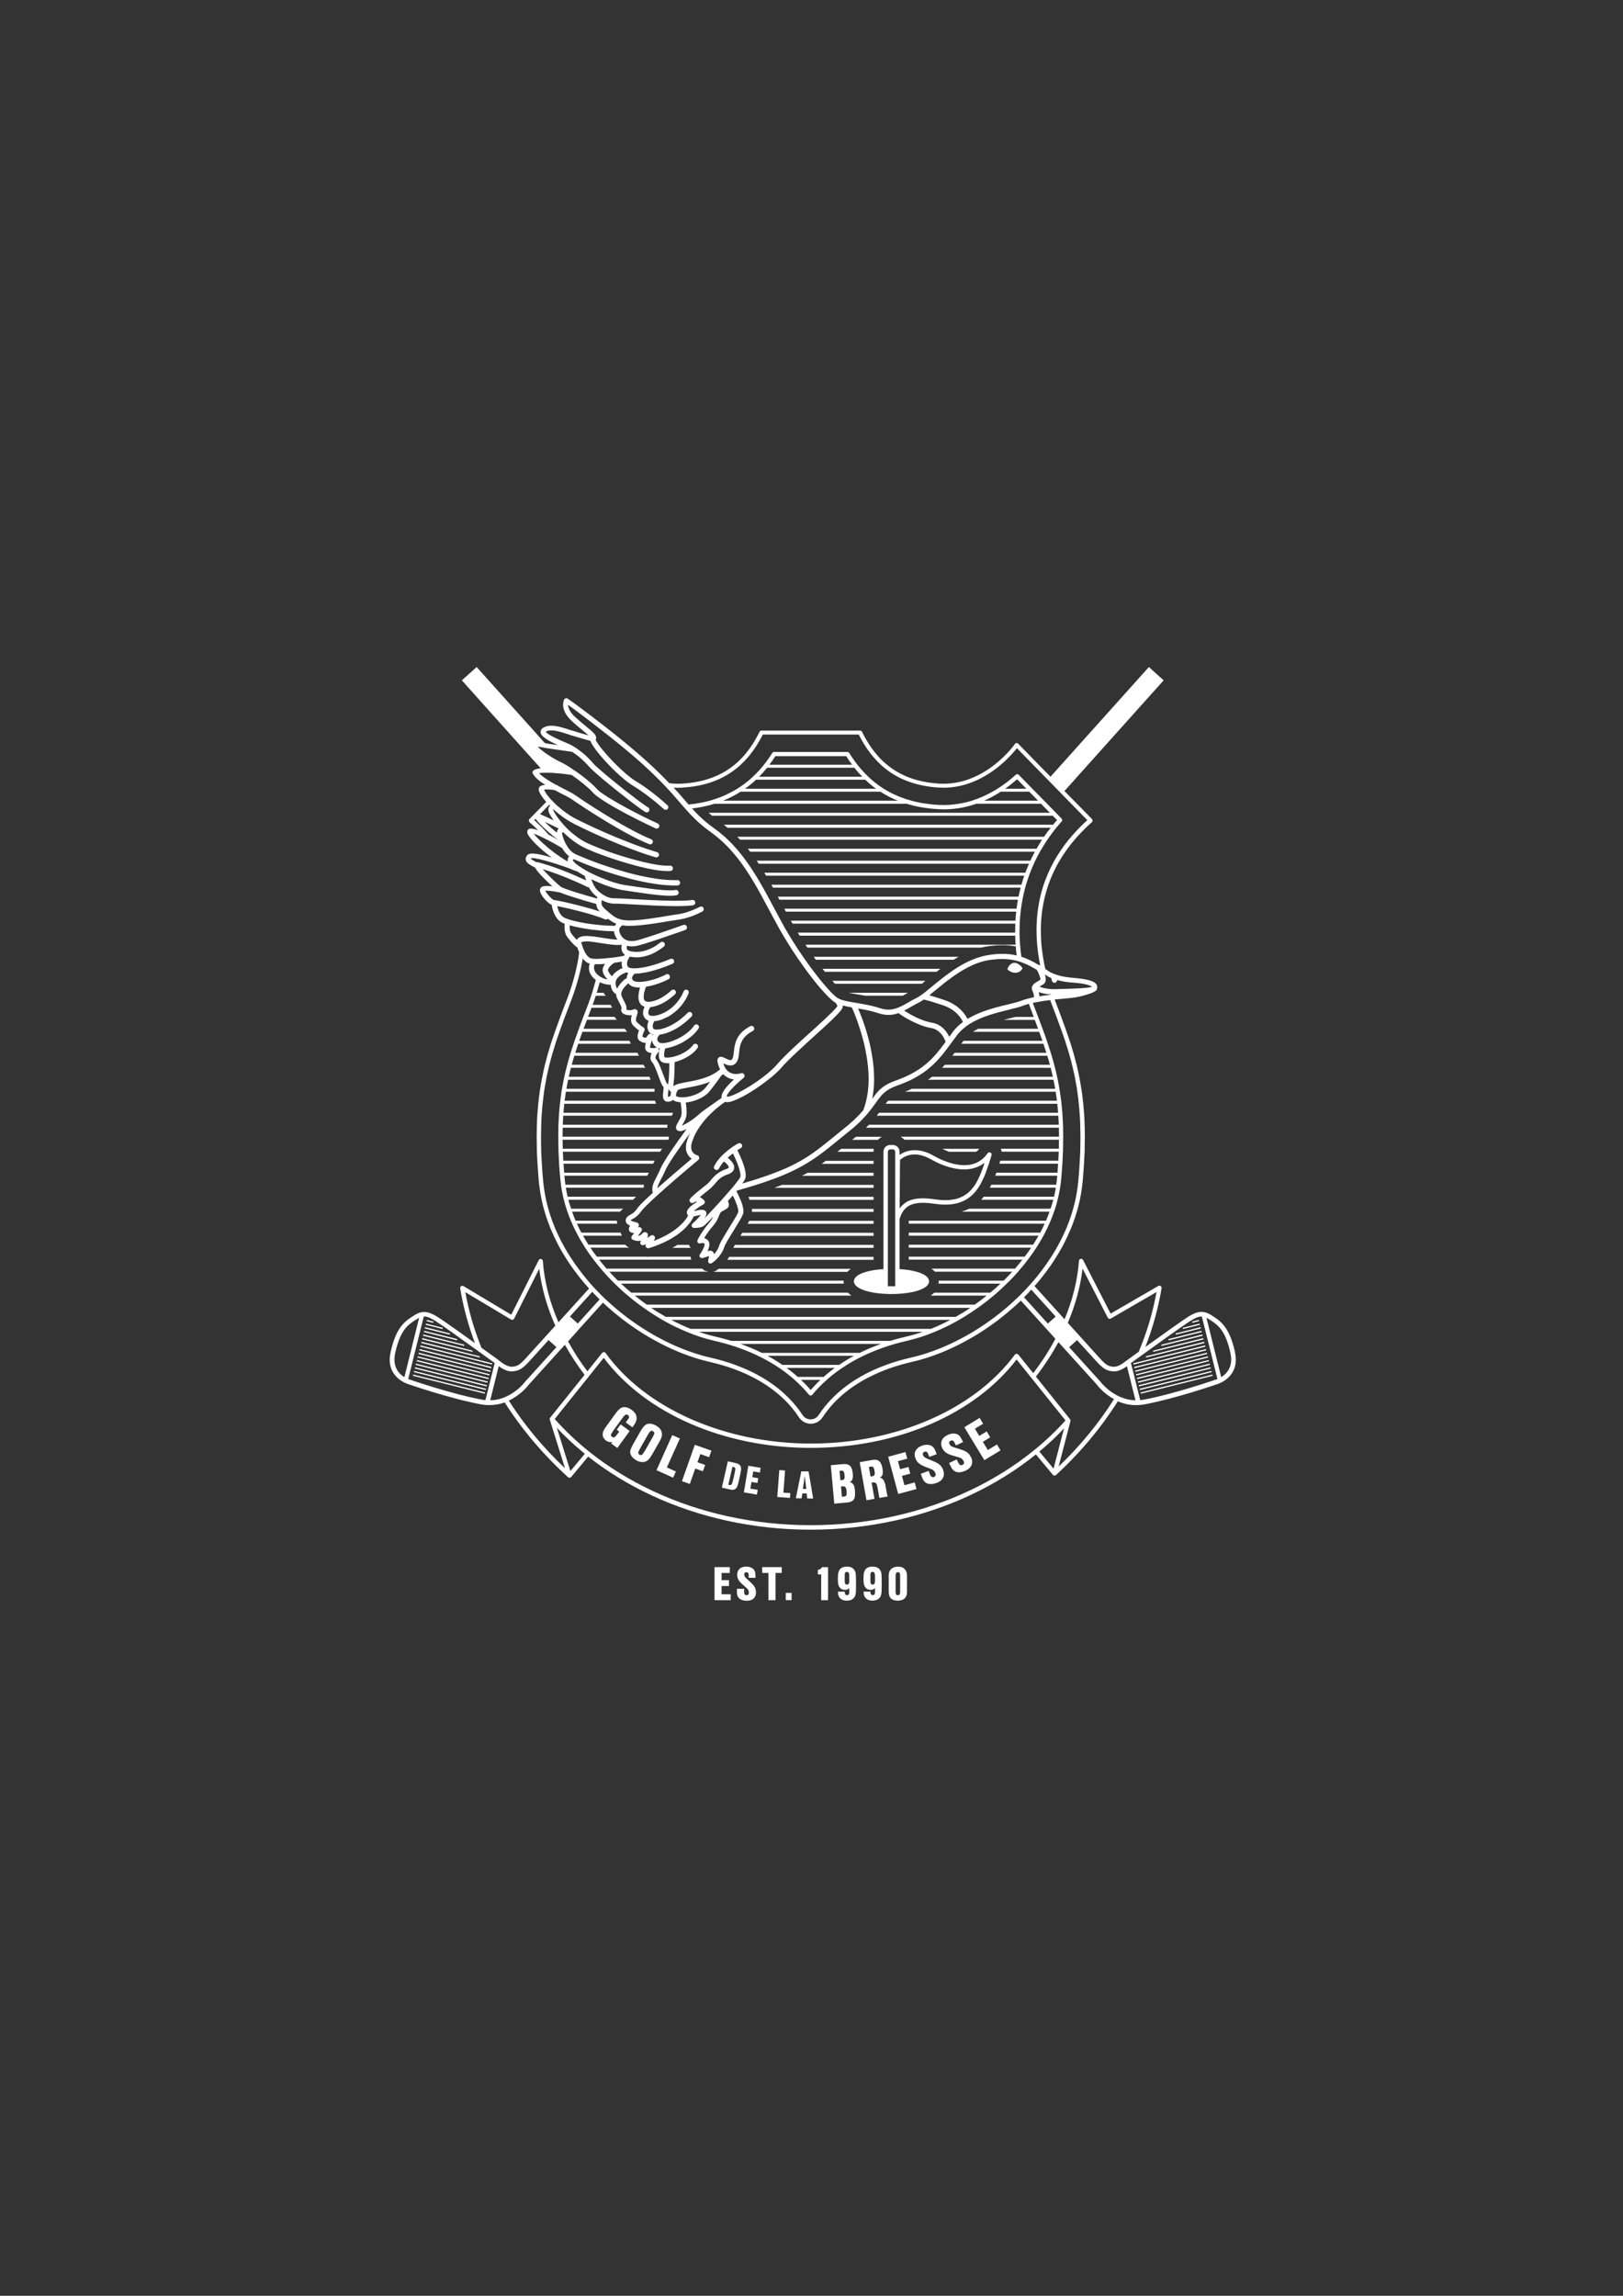 <?xml version="1.0" encoding="UTF-8"?>
<svg id="Calque_1" data-name="Calque 1" xmlns="http://www.w3.org/2000/svg" viewBox="0 0 595.28 841.89">
  <rect x="0" y="0" width="595.28" height="841.89" fill="#333333" stroke="none"/>
  <defs>
    <style>
      .cls-1 {
        fill: #fff;
        stroke-width: 0px;
      }
    </style>
  </defs>
  <g>
    <polygon class="cls-1" points="268.01 584.64 264.66 584.64 264.66 581.61 267.37 581.61 267.37 579.46 264.66 579.46 264.66 576.82 267.68 576.82 267.68 574.68 262.07 574.68 262.07 586.8 268.01 586.8 268.01 584.64"/>
    <path class="cls-1" d="M271.53,586.43c.64.39,1.44.58,2.41.58,1.13,0,2-.32,2.59-.95.49-.51.74-1.22.74-2.11,0-.54-.07-1.01-.2-1.39-.14-.38-.35-.76-.65-1.14-.34-.44-.94-1.04-1.8-1.8-.66-.59-1.08-1-1.28-1.23-.25-.32-.38-.66-.38-1.01,0-.56.27-.83.82-.83s.82.36.82,1.09v.95h2.5c0-.95-.05-1.6-.13-1.97-.11-.55-.37-.99-.76-1.31-.66-.54-1.5-.82-2.53-.82s-1.89.28-2.48.85c-.55.53-.83,1.26-.83,2.17,0,.86.27,1.64.82,2.33.39.5,1.06,1.15,2.01,1.94.6.5.98.88,1.14,1.14.22.37.33.75.33,1.14,0,.29-.07.51-.21.66-.15.17-.36.26-.63.26-.6,0-.9-.41-.9-1.24v-1.11h-2.65v.91c0,.56.03.98.09,1.25.17.74.56,1.29,1.17,1.65Z"/>
    <polygon class="cls-1" points="281.85 586.8 284.44 586.8 284.44 576.81 286.73 576.81 286.73 574.68 279.53 574.68 279.53 576.81 281.85 576.81 281.85 586.8"/>
    <rect class="cls-1" x="288.21" y="584.13" width="2.12" height="2.66"/>
    <path class="cls-1" d="M301.19,586.8h2.52v-12.11h-2.23c-.32.62-.83.94-1.51.96v1.69h1.22v9.47Z"/>
    <path class="cls-1" d="M313.72,576.46c-.47-1.32-1.49-1.97-3.12-1.97-.66,0-1.25.13-1.78.38-.64.3-1.08.87-1.29,1.7-.17.55-.23,1.38-.23,2.48,0,.64.04,1.23.13,1.76.08.57.32,1.06.7,1.49.42.49,1.02.72,1.8.72.34,0,.64-.04.89-.17.19-.06.42-.23.68-.49v1.53c0,.72-.28,1.08-.83,1.08-.32,0-.55-.15-.7-.42-.06-.17-.13-.47-.13-.87h-2.5c0,.89.17,1.59.51,2.06.59.83,1.51,1.23,2.74,1.23.53,0,1.06-.08,1.53-.25.64-.25,1.1-.68,1.4-1.25.23-.45.36-1.08.42-1.93.02-.36.02-.96.02-1.78v-2.55c0-1.36-.08-2.27-.23-2.74ZM311.49,579.88c0,.81-.28,1.21-.87,1.21-.53,0-.79-.4-.79-1.21v-2.21c0-.42.04-.72.11-.87.13-.23.34-.36.64-.36.38,0,.64.13.76.4.11.23.15.53.15.96v2.08Z"/>
    <path class="cls-1" d="M316.84,580.79c.08.57.32,1.06.68,1.49.45.49,1.04.74,1.83.74.34,0,.64-.06.89-.17.19-.08.4-.25.68-.49v1.51c0,.72-.28,1.08-.83,1.08-.34,0-.55-.13-.7-.42-.08-.17-.13-.45-.15-.87h-2.5c.02.91.19,1.59.53,2.08.59.81,1.51,1.23,2.74,1.23.53,0,1.04-.11,1.53-.28.64-.25,1.1-.66,1.4-1.23.23-.45.36-1.08.42-1.95,0-.36.02-.93.02-1.76v-2.57c0-1.36-.08-2.27-.23-2.74-.47-1.32-1.51-1.95-3.12-1.95-.66,0-1.25.11-1.78.36-.64.3-1.08.87-1.32,1.7-.15.55-.23,1.38-.23,2.48,0,.66.04,1.25.15,1.76ZM319.24,577.67c0-.45.04-.74.13-.89.13-.23.34-.36.64-.36.36,0,.62.13.74.4.11.23.17.55.17.96v2.08c0,.81-.3,1.23-.87,1.23-.53,0-.81-.42-.81-1.23v-2.19Z"/>
    <path class="cls-1" d="M332.63,577.23c-.11-.64-.28-1.12-.51-1.46-.59-.85-1.51-1.27-2.74-1.27-.59,0-1.15.11-1.63.32-.53.23-.93.53-1.23.93-.38.51-.57,1.21-.57,2.08v5.69c0,1.55.45,2.55,1.32,3.01.59.3,1.25.45,1.97.45.49,0,.98-.06,1.46-.21.51-.17.93-.42,1.21-.72.51-.55.76-1.34.76-2.38v-5.84c0-.17-.02-.36-.04-.59ZM330.15,583.66c0,.49-.04.81-.13.96-.15.23-.38.36-.72.36-.55,0-.81-.36-.81-1.08v-6.07c0-.87.28-1.29.87-1.29.53,0,.79.36.79,1.08v6.05Z"/>
  </g>
  <path class="cls-1" d="M209.56,322.61v.02c.19.06.38.15.57.23-.19-.08-.38-.17-.57-.25ZM242.29,286.44h-.02c.36.36.7.72,1.04,1.06-.34-.34-.68-.7-1.02-1.06ZM199.92,283.36c.83-.02,1.76,0,2.74.06-.98-.08-1.91-.11-2.74-.06Z"/>
  <g>
    <path class="cls-1" d="M231.76,517.07c-1.23-.91-2.38-1.23-3.4-.98-.76.17-1.55.85-2.38,1.97l-3.84,5.29c-1.1,1.51-1.38,2.78-.81,3.84.25.45.57.81.96,1.1.72.51,1.49.68,2.29.47l-.42.57,2.27,1.66,4.52-6.22-3.33-2.44-1.42,1.97.91.66-.96,1.32c-.59.81-1.15,1.04-1.63.66-.34-.23-.47-.53-.4-.91.04-.17.32-.64.83-1.42l3.29-4.54c.45-.59.76-.98.98-1.15.36-.28.72-.28,1.1,0,.51.36.53.89.04,1.55l-.85,1.15,2.46,1.78.51-.72c.64-.87.98-1.7,1.02-2.44.06-1.23-.51-2.27-1.74-3.16Z"/>
    <path class="cls-1" d="M240.68,522.82c-.51-.3-1.04-.51-1.57-.64-.66-.15-1.25-.15-1.74.02-.79.28-1.59,1.15-2.42,2.59l-2.53,4.44c-.42.74-.79,1.44-1.06,2.17-.3.7-.3,1.38-.02,2,.38.87,1.06,1.57,2.06,2.12.89.51,1.76.72,2.63.62.91-.11,1.68-.59,2.29-1.42.25-.36.57-.87.98-1.55l2.55-4.46.45-.85c.32-.62.47-1.19.49-1.76.04-1.36-.66-2.44-2.1-3.27ZM239.25,527.26l-2.53,4.44c-.62,1.02-1,1.59-1.17,1.72-.3.23-.64.25-1,.04-.34-.19-.49-.51-.42-.91.02-.21.32-.83.89-1.83l2.53-4.44c.45-.76.76-1.23.96-1.4.28-.25.59-.28,1-.04.34.19.49.47.47.83-.02.25-.25.79-.72,1.59Z"/>
    <path class="cls-1" d="M249.36,527.51l-2.78-1.25-5.79,12.88,6.09,2.74,1.02-2.27-3.31-1.49,4.78-10.61Z"/>
    <path class="cls-1" d="M260.08,534.37l.85-2.4-6.09-2.14-4.71,13.33,2.87,1.02,2-5.65,2.8,1,.83-2.31-2.82-1,1.06-2.99,3.23,1.15Z"/>
    <path class="cls-1" d="M271.52,537.45c-.34-.42-.87-.74-1.63-.91l-2.93-.66-2.21,9.64,3.01.7c.81.19,1.42.13,1.89-.15.34-.23.64-.66.87-1.29.11-.32.32-1.08.59-2.27.4-1.8.64-2.93.68-3.35.08-.74,0-1.32-.28-1.7ZM269.65,539.19c-.04.25-.21,1.08-.51,2.48l-.4,1.59c-.15.53-.28.89-.38,1.04-.15.25-.47.34-.98.23l-.25-.06,1.51-6.58.38.08c.34.06.53.19.62.36.08.15.08.42.02.85Z"/>
    <path class="cls-1" d="M278.71,539.99l.28-1.72-4.52-.76-1.63,9.76,4.78.81.3-1.74-2.7-.45.4-2.44,2.19.36.3-1.74-2.19-.36.36-2.12,2.44.4Z"/>
    <path class="cls-1" d="M287.33,547.36l.62-8.11-2.12-.17-.74,9.87,4.65.36.15-1.76-2.55-.19Z"/>
    <path class="cls-1" d="M296.57,539.59l-2.67-.04-2,9.87,2.1.04.3-1.83,1.55.04.23,1.83,2.17.02-1.68-9.93ZM294.49,545.98l.68-4.75.55,4.78-1.23-.02Z"/>
    <path class="cls-1" d="M313.57,546.55c-.04-.51-.13-.96-.23-1.36-.08-.38-.28-.74-.55-1.06-.3-.34-.7-.55-1.23-.64.42-.11.72-.32.89-.62.32-.53.45-1.34.34-2.44-.15-1.61-.59-2.67-1.34-3.14-.55-.34-1.27-.47-2.19-.4l-4.54.42,1.27,14.09,4.71-.42c.81-.08,1.42-.25,1.87-.55.42-.25.72-.66.89-1.25.17-.59.21-1.46.11-2.63ZM307.94,539.36l.57-.04c.32-.02.55,0,.7.11.3.19.47.7.55,1.53.04.57.04.98-.04,1.19-.08.25-.23.42-.45.53-.11.04-.3.08-.59.11l-.45.04-.3-3.46ZM310.41,548.36c-.15.25-.42.4-.83.45l-.79.06-.34-3.76.45-.04c.53-.04.89.02,1.08.19.28.23.47.76.53,1.57.06.79.04,1.29-.11,1.53Z"/>
    <path class="cls-1" d="M325.24,547.38l-.53-2.93c0-.11-.04-.25-.11-.42-.21-.59-.4-1.04-.59-1.34-.25-.4-.7-.68-1.27-.83.45-.3.74-.57.87-.87.23-.57.25-1.44.04-2.59-.25-1.51-.83-2.46-1.66-2.89-.51-.23-1.23-.28-2.19-.11l-4.48.81,2.48,13.95,2.95-.53-1.06-5.9c.13-.04.23-.08.32-.08.81-.15,1.32.08,1.55.7.13.36.21.7.28,1.02l.7,3.93,3.06-.53c-.15-.4-.25-.85-.36-1.38ZM320.68,540.97c-.13.19-.42.34-.87.42l-.51.08-.62-3.52.7-.13c.36-.06.62-.04.76.08.28.19.47.64.59,1.36.17.87.15,1.42-.06,1.7Z"/>
    <path class="cls-1" d="M335.5,543.6l-3.78,1.04-.91-3.42,3.06-.83-.66-2.44-3.06.83-.81-2.97,3.42-.91-.66-2.42-6.33,1.72,3.67,13.65,6.71-1.8-.66-2.44Z"/>
    <path class="cls-1" d="M345.94,539.08c-.21-.59-.49-1.06-.79-1.44-.3-.36-.68-.68-1.17-1-.55-.34-1.44-.74-2.7-1.23-.96-.38-1.59-.66-1.91-.85-.4-.25-.68-.57-.83-.96-.21-.62-.02-1.02.57-1.23.59-.23,1.04.06,1.34.85l.38,1.04,2.74-1c-.38-1.04-.7-1.74-.93-2.1-.36-.55-.81-.93-1.38-1.15-.93-.32-1.97-.28-3.1.13-1.17.42-1.95,1.08-2.38,1.93-.38.81-.4,1.72-.02,2.72.34.96.96,1.7,1.83,2.23.64.4,1.63.85,2.99,1.34.87.3,1.42.55,1.7.79.4.32.66.68.83,1.13.11.32.13.57.02.79-.08.25-.28.45-.57.55-.66.23-1.15-.11-1.49-1l-.45-1.23-2.91,1.06.38,1.02c.21.62.42,1.06.59,1.34.49.74,1.12,1.19,1.95,1.34.85.15,1.8.04,2.87-.34,1.25-.47,2.06-1.15,2.46-2.1.34-.74.32-1.61-.04-2.61Z"/>
    <path class="cls-1" d="M356.13,534.37c-.28-.57-.57-1.02-.91-1.36-.34-.34-.76-.62-1.27-.87-.57-.3-1.51-.64-2.8-1-1-.28-1.63-.51-1.97-.66-.42-.21-.72-.49-.91-.87-.28-.57-.13-1.02.45-1.29s1.04-.02,1.4.74l.49,1,2.63-1.25c-.49-1-.87-1.68-1.12-2.02-.4-.53-.89-.85-1.46-1-.98-.23-2-.11-3.08.42-1.13.53-1.87,1.25-2.19,2.14-.32.85-.23,1.74.21,2.72.45.89,1.12,1.59,2.06,2.04.64.34,1.68.68,3.1,1.04.87.21,1.46.42,1.76.62.42.28.72.62.93,1.04.13.3.17.57.11.79-.08.28-.25.47-.53.59-.64.3-1.17.02-1.57-.85l-.57-1.17-2.78,1.34.47.96c.28.59.51,1.02.72,1.27.55.7,1.23,1.08,2.06,1.15.87.08,1.83-.13,2.84-.62,1.19-.57,1.93-1.34,2.25-2.29.25-.81.15-1.68-.3-2.61Z"/>
    <path class="cls-1" d="M365.66,529.7l-3.35,2.04-1.83-3.01,2.7-1.66-1.29-2.14-2.72,1.63-1.59-2.63,3.01-1.83-1.29-2.14-5.6,3.42,7.34,12.08,5.92-3.59-1.29-2.17Z"/>
  </g>
  <path class="cls-1" d="M415.76,499.96s-.02.08-.04.11l.06.28,1.78-.45c.06-.15.13-.28.21-.42l-2.02.49ZM416.03,501.32l.08.36.68-.17c.08-.13.15-.28.21-.42l-.98.23Z"/>
  <path class="cls-1" d="M213.76,532.5c.23.21.49.4.74.62v-.02c-.25-.19-.51-.38-.74-.59Z"/>
  <path class="cls-1" d="M179.22,503.91c.08.15.15.3.23.45l.08-.36-.32-.08ZM179.67,501.17l-2-.49c.06.15.13.3.21.45l2,.49c-.08-.15-.17-.3-.21-.45ZM178.42,502.29c.08.13.15.28.21.42l1.17.3.08-.36-1.46-.36ZM178.9,499.58l-1.97-.49c.06.15.13.3.19.42l1.97.49c-.06-.15-.13-.28-.19-.42Z"/>
  <g>
    <path class="cls-1" d="M389.01,483.57v.02h.02l.02-.04-.04.02Z"/>
    <polygon class="cls-1" points="389.05 483.55 389.03 483.59 389.01 483.59 389.01 483.57 389.05 483.55"/>
    <path class="cls-1" d="M417.6,515.2l1.02-.06v-.02c-.36.04-.7.06-1.02.08Z"/>
    <g>
      <polygon class="cls-1" points="437.39 485.04 437.3 484.66 439.66 484.08 439.74 484.44 437.39 485.04"/>
      <polygon class="cls-1" points="433.9 487.31 433.82 486.95 439.97 485.42 440.08 485.78 433.9 487.31"/>
      <polygon class="cls-1" points="431.27 489.39 431.19 489.03 440.31 486.74 440.4 487.12 431.27 489.39"/>
      <polygon class="cls-1" points="428.64 491.47 428.53 491.09 440.65 488.07 440.74 488.45 428.64 491.47"/>
      <polygon class="cls-1" points="426.03 493.53 425.92 493.17 440.97 489.41 441.08 489.79 426.03 493.53"/>
      <polygon class="cls-1" points="423.06 495.69 422.95 495.33 441.31 490.75 441.4 491.13 423.06 495.69"/>
      <polygon class="cls-1" points="420.38 497.77 420.3 497.41 441.65 492.08 441.74 492.47 420.38 497.77"/>
      <polygon class="cls-1" points="442.08 493.8 417.56 499.9 415.78 500.34 415.71 500.07 415.69 499.98 415.76 499.96 417.77 499.47 417.77 499.45 441.97 493.42 442.08 493.8"/>
      <polygon class="cls-1" points="442.39 495.14 416.8 501.51 416.12 501.68 416.03 501.32 417.01 501.08 417.01 501.06 442.31 494.76 442.39 495.14"/>
      <polygon class="cls-1" points="442.73 496.48 416.46 503.02 416.35 502.66 442.65 496.1 442.73 496.48"/>
      <polygon class="cls-1" points="443.07 497.79 416.77 504.35 416.69 503.99 442.97 497.43 443.07 497.79"/>
      <polygon class="cls-1" points="443.39 499.13 417.11 505.69 417.03 505.31 443.31 498.77 443.39 499.13"/>
      <polygon class="cls-1" points="443.73 500.47 417.45 507.03 417.37 506.65 443.65 500.11 443.73 500.47"/>
      <polygon class="cls-1" points="444.07 501.81 417.77 508.37 417.69 507.98 443.97 501.45 444.07 501.81"/>
      <polygon class="cls-1" points="444.39 503.14 418.11 509.7 418.03 509.32 444.31 502.78 444.39 503.14"/>
      <polygon class="cls-1" points="444.73 504.48 418.45 511.04 418.37 510.66 444.64 504.12 444.73 504.48"/>
    </g>
    <polygon class="cls-1" points="444.73 504.48 418.45 511.04 418.37 510.66 444.64 504.12 444.73 504.48"/>
    <polygon class="cls-1" points="444.39 503.14 418.11 509.7 418.03 509.32 444.31 502.78 444.39 503.14"/>
    <polygon class="cls-1" points="444.07 501.81 417.77 508.37 417.69 507.98 443.97 501.45 444.07 501.81"/>
    <polygon class="cls-1" points="443.73 500.47 417.45 507.03 417.37 506.65 443.65 500.11 443.73 500.47"/>
    <polygon class="cls-1" points="443.39 499.13 417.11 505.69 417.03 505.31 443.31 498.77 443.39 499.13"/>
    <polygon class="cls-1" points="443.07 497.79 416.77 504.35 416.69 503.99 442.97 497.43 443.07 497.79"/>
    <polygon class="cls-1" points="442.73 496.48 416.46 503.02 416.35 502.66 442.65 496.1 442.73 496.48"/>
    <polygon class="cls-1" points="442.39 495.14 416.8 501.51 416.12 501.68 416.03 501.32 417.01 501.08 417.01 501.06 442.31 494.76 442.39 495.14"/>
    <polygon class="cls-1" points="442.08 493.8 417.56 499.9 415.78 500.34 415.71 500.07 415.69 499.98 415.76 499.96 417.77 499.47 417.77 499.45 441.97 493.42 442.08 493.8"/>
    <polygon class="cls-1" points="441.74 492.47 420.38 497.77 420.3 497.41 441.65 492.08 441.74 492.47"/>
    <polygon class="cls-1" points="441.4 491.13 423.06 495.69 422.95 495.33 441.31 490.75 441.4 491.13"/>
    <polygon class="cls-1" points="441.08 489.79 426.03 493.53 425.92 493.17 440.97 489.41 441.08 489.79"/>
    <polygon class="cls-1" points="440.74 488.45 428.64 491.47 428.53 491.09 440.65 488.07 440.74 488.45"/>
    <polygon class="cls-1" points="440.4 487.12 431.27 489.39 431.19 489.03 440.31 486.74 440.4 487.12"/>
    <polygon class="cls-1" points="440.08 485.78 433.9 487.31 433.82 486.95 439.97 485.42 440.08 485.78"/>
    <polygon class="cls-1" points="439.74 484.44 437.39 485.04 437.3 484.66 439.66 484.08 439.74 484.44"/>
  </g>
  <g>
    <polygon class="cls-1" points="213.48 486.18 213.17 486.52 213.46 486.18 213.48 486.18"/>
    <path class="cls-1" d="M205.37,495.14h.02l1.1-1.23-1.13,1.23ZM181.43,499.85l-.81,3.27.83-3.27h-.02ZM177.61,515.12v.02l1.04.06c-.34-.02-.68-.04-1.04-.08Z"/>
    <g>
      <polygon class="cls-1" points="158.93 484.66 158.85 485.04 156.51 484.44 156.6 484.08 158.93 484.66"/>
      <polygon class="cls-1" points="162.41 486.95 162.33 487.31 156.17 485.78 156.26 485.42 162.41 486.95"/>
      <polygon class="cls-1" points="165.06 489.03 164.96 489.39 155.83 487.12 155.94 486.74 165.06 489.03"/>
      <polygon class="cls-1" points="167.7 491.09 167.61 491.47 155.51 488.45 155.6 488.07 167.7 491.09"/>
      <polygon class="cls-1" points="170.31 493.17 170.22 493.53 155.17 489.79 155.26 489.41 170.31 493.17"/>
      <polygon class="cls-1" points="173.28 495.33 173.19 495.69 154.83 491.13 154.94 490.75 173.28 495.33"/>
      <polygon class="cls-1" points="175.95 497.41 175.85 497.77 154.52 492.47 154.6 492.08 175.95 497.41"/>
      <polygon class="cls-1" points="177.89 510.66 177.8 511.04 151.5 504.48 151.61 504.12 177.89 510.66"/>
      <polygon class="cls-1" points="178.23 509.32 178.12 509.7 151.84 503.14 151.93 502.78 178.23 509.32"/>
      <polygon class="cls-1" points="178.54 507.98 178.46 508.37 152.18 501.81 152.27 501.45 178.54 507.98"/>
      <polygon class="cls-1" points="178.88 506.65 178.8 507.03 152.5 500.47 152.6 500.11 178.88 506.65"/>
      <polygon class="cls-1" points="179.22 505.31 179.12 505.69 152.84 499.13 152.92 498.77 179.22 505.31"/>
      <polygon class="cls-1" points="179.54 503.99 179.46 504.35 153.18 497.79 153.26 497.43 179.22 503.91 179.54 503.99"/>
      <polygon class="cls-1" points="179.88 502.66 179.8 503.02 178.63 502.72 153.5 496.48 153.6 496.1 178.42 502.29 179.88 502.66"/>
      <polygon class="cls-1" points="180.22 501.32 180.11 501.68 179.88 501.62 177.89 501.13 153.84 495.14 153.92 494.76 177.67 500.68 179.67 501.17 180.22 501.32"/>
      <polygon class="cls-1" points="180.54 499.98 180.45 500.34 179.1 500 177.12 499.51 154.18 493.8 154.26 493.42 176.93 499.09 178.9 499.58 180.54 499.98"/>
      <polygon class="cls-1" points="181.45 499.85 180.62 503.12 181.43 499.85 181.45 499.85"/>
      <path class="cls-1" d="M183,498.88c.11.08.23.19.38.32v-.04l-.38-.28Z"/>
    </g>
    <polygon class="cls-1" points="177.89 510.66 177.8 511.04 151.5 504.48 151.61 504.12 177.89 510.66"/>
    <polygon class="cls-1" points="178.23 509.32 178.12 509.7 151.84 503.14 151.93 502.78 178.23 509.32"/>
    <polygon class="cls-1" points="178.54 507.98 178.46 508.37 152.18 501.81 152.27 501.45 178.54 507.98"/>
    <polygon class="cls-1" points="178.88 506.65 178.8 507.03 152.5 500.47 152.6 500.11 178.88 506.65"/>
    <polygon class="cls-1" points="179.22 505.31 179.12 505.69 152.84 499.13 152.92 498.77 179.22 505.31"/>
    <polygon class="cls-1" points="179.54 503.99 179.46 504.35 153.18 497.79 153.26 497.43 179.22 503.91 179.54 503.99"/>
    <polygon class="cls-1" points="179.88 502.66 179.8 503.02 178.63 502.72 153.5 496.48 153.6 496.1 178.42 502.29 179.88 502.66"/>
    <polygon class="cls-1" points="180.22 501.32 180.11 501.68 179.88 501.62 177.89 501.13 153.84 495.14 153.92 494.76 177.67 500.68 179.67 501.17 180.22 501.32"/>
    <polygon class="cls-1" points="180.54 499.98 180.45 500.34 179.1 500 177.12 499.51 154.18 493.8 154.26 493.42 176.93 499.09 178.9 499.58 180.54 499.98"/>
    <polygon class="cls-1" points="175.95 497.41 175.85 497.77 154.52 492.47 154.6 492.08 175.95 497.41"/>
    <polygon class="cls-1" points="173.28 495.33 173.19 495.69 154.83 491.13 154.94 490.75 173.28 495.33"/>
    <polygon class="cls-1" points="170.31 493.17 170.22 493.53 155.17 489.79 155.26 489.41 170.31 493.17"/>
    <polygon class="cls-1" points="167.7 491.09 167.61 491.47 155.51 488.45 155.6 488.07 167.7 491.09"/>
    <polygon class="cls-1" points="165.06 489.03 164.96 489.39 155.83 487.12 155.94 486.74 165.06 489.03"/>
    <polygon class="cls-1" points="162.41 486.95 162.33 487.31 156.17 485.78 156.26 485.42 162.41 486.95"/>
    <polygon class="cls-1" points="158.93 484.66 158.85 485.04 156.51 484.44 156.6 484.08 158.93 484.66"/>
  </g>
  <path class="cls-1" d="M374.55,350.86s.02,0,.04.02v-.02h-.04ZM240.68,294.23s.02.02.02.02c.04,0,.08,0,.13.02-.04-.02-.11-.02-.15-.04ZM213.97,293.63s.02,0,.02.02v-.02h-.02ZM217.81,318.07s.06.02.08.04v-.02s-.06,0-.08-.02Z"/>
  <path class="cls-1" d="M213.99,293.63v.02s-.02-.02-.02-.02h.02Z"/>
  <path class="cls-1" d="M320.4,425.69v1.1h-19.06c.53-.36,1.04-.72,1.55-1.1h17.51Z"/>
  <path class="cls-1" d="M320.45,421.29c-.02.25-.04.49-.04.74v.34h-13.27c.45-.34.87-.7,1.34-1.08h11.97Z"/>
  <path class="cls-1" d="M359.19,421.29c-.34.42-.74.79-1.17,1.08h-9.93c-.89-.34-1.72-.7-2.44-1.08h13.54Z"/>
  <path class="cls-1" d="M323.38,416.88c-.51.3-.98.68-1.38,1.1h-9.45c.11-.08.21-.19.34-.28.36-.28.7-.55,1.04-.83h9.45Z"/>
  <path class="cls-1" d="M333.03,364.06c-.62.32-1.17.64-1.61.91-.11.06-.19.11-.3.17h-13.78c-.89-.17-1.76-.32-2.61-.45l-.15-.04h-.13l-.21-.06-.17-.02c-.32-.04-.62-.08-1.02-.17-.42-.06-1.13-.19-1.83-.34h21.8Z"/>
  <path class="cls-1" d="M339.44,359.67c-.47.38-.91.74-1.34,1.08h-31.86c-.32-.34-.64-.7-.98-1.08h34.18Z"/>
  <path class="cls-1" d="M344.94,355.26c-.49.38-.96.74-1.42,1.1h-40.97c-.3-.36-.57-.72-.87-1.1h43.26Z"/>
  <path class="cls-1" d="M373.94,356.32v.04h-.08s.06-.04.08-.04Z"/>
  <path class="cls-1" d="M351.63,350.86c-.64.34-1.25.7-1.85,1.08h-50.56c-.25-.36-.53-.72-.79-1.08h53.19Z"/>
  <path class="cls-1" d="M374.6,350.86v.02s-.02-.02-.04-.02h.04Z"/>
  <path class="cls-1" d="M252.97,453.2h-.06l.02-.02s.04.02.04.02Z"/>
  <path class="cls-1" d="M320.4,452.09v1.1h-48.84c.08-.11.15-.21.21-.32l.19-.32c.11-.15.19-.32.28-.47h48.16Z"/>
  <path class="cls-1" d="M320.4,447.7v1.08h-46.17c.21-.4.42-.76.59-1.08h45.57Z"/>
  <path class="cls-1" d="M320.4,443.31v1.08h-44.6c.02-.32,0-.68-.04-1.08h44.64Z"/>
  <path class="cls-1" d="M320.4,438.89v1.1h-45.47c-.11-.34-.23-.72-.4-1.1h45.87Z"/>
  <path class="cls-1" d="M320.4,434.5v1.08h-36.38c1-.36,1.93-.72,2.84-1.08h33.54Z"/>
  <path class="cls-1" d="M320.4,430.08v1.1h-26.28c.72-.36,1.4-.72,2.04-1.1h24.24Z"/>
  <path class="cls-1" d="M312.04,465.3c-.47.34-.89.7-1.23,1.1h-49.16c.36-.11.7-.25,1.04-.47.3-.19.59-.4.89-.64h48.46Z"/>
  <path class="cls-1" d="M320.4,460.9v1.08h-53.66c.25-.34.49-.7.7-1.08h52.96Z"/>
  <path class="cls-1" d="M207.22,317.88c.06.04.15.06.21.08v-.02c-.06,0-.15-.02-.21-.06ZM196.37,314.78c.42.06.89.17,1.42.28-.53-.13-1.02-.21-1.42-.28ZM452.99,495.91c-1.89-8.6-4.8-11.1-7.85-13.08-1.17-.76-2.29-1.49-3.59-1.68-1.66-.3-3.42.25-5.86,1.78-2.12,1.36-9.74,6.81-15.6,11.02,2.76-7.07,4.75-14.29,5.94-21.55.06-.32-.08-.62-.32-.79-.28-.17-.59-.19-.87-.04l-17.49,10.15-10.1-19.66c-.17-.32-.53-.51-.87-.42-.36.06-.62.36-.64.72-.53,7.11-2.31,14.33-5.29,21.42l-11.02-12.16c.25-.28.51-.55.74-.83.32-.36.62-.72.91-1.08.89-1.08,1.76-2.19,2.59-3.31.3-.36.55-.72.81-1.1.81-1.08,1.55-2.19,2.27-3.31.23-.36.47-.72.68-1.08.7-1.08,1.34-2.19,1.95-3.31.21-.34.4-.72.59-1.08.57-1.08,1.12-2.19,1.63-3.31.17-.36.34-.72.49-1.1.51-1.08.96-2.19,1.36-3.31.15-.36.3-.72.4-1.08.4-1.08.76-2.19,1.08-3.31.13-.36.21-.72.32-1.08.3-1.08.57-2.19.81-3.31.08-.36.15-.72.21-1.1.23-1.08.4-2.19.55-3.31.04-.36.11-.72.13-1.08.06-.36.08-.74.13-1.13.06-.74.13-1.46.19-2.19.02-.38.06-.74.08-1.1.08-1.12.17-2.21.23-3.29.02-.36.04-.74.06-1.1.06-1.12.11-2.23.17-3.31,0-.36,0-.72.02-1.08.02-1.12.04-2.23.04-3.31,0-.36.02-.74.02-1.1,0-1.13-.02-2.23-.04-3.31,0-.36-.02-.72-.04-1.08-.02-1.13-.08-2.23-.13-3.31-.04-.36-.06-.72-.08-1.08-.08-1.13-.17-2.23-.28-3.31-.04-.36-.08-.74-.13-1.1-.11-1.12-.25-2.23-.4-3.31-.06-.36-.11-.72-.17-1.08-.17-1.12-.36-2.23-.57-3.31-.04-.36-.13-.72-.21-1.08-.21-1.12-.45-2.23-.7-3.31-.08-.38-.17-.74-.25-1.1-.28-1.13-.57-2.23-.87-3.31-.11-.36-.19-.72-.3-1.08-.32-1.13-.66-2.23-1-3.31-.13-.36-.23-.72-.36-1.08-.36-1.1-.72-2.21-1.13-3.31-.13-.36-.25-.74-.38-1.1-.38-1.1-.79-2.21-1.21-3.31l-.38-1.08c-.42-1.1-.83-2.21-1.25-3.31,0-.02-.02-.02-.02-.04-.13-.34-.25-.7-.38-1.04-.13-.3-.25-.62-.36-.91l-.42-1.12c1.63-.17,3.14-.32,4.42-.42l1.29-.11c4.35-.4,8.24-2.02,8.38-2.08.15-.04.25-.15.34-.25.62-.23.89-.49,1.02-.85.34-.76.15-1.38-.08-1.76-.53-.85-1.93-1.91-8-2.42l-1.08-.11c-2.89-.23-4.97-.79-6.37-1.34h-.02c-1.8-.68-2.53-1.34-2.55-1.36-.06-.06-.13-.11-.21-.15-.19-.11-.38-.19-.57-.32v-.02c-.25-1.08-.47-2.19-.66-3.31l-.13-.76c-.02-.11-.04-.21-.06-.32-.17-1.1-.32-2.21-.45-3.31-.04-.36-.06-.72-.11-1.08-.08-1.1-.17-2.21-.19-3.31-.02-.36-.02-.74-.02-1.1-.04-1.08-.02-2.19.04-3.31,0-.36.02-.72.04-1.08.08-1.1.19-2.21.32-3.31.04-.36.11-.72.15-1.08.17-1.1.38-2.21.62-3.31.08-.36.17-.74.25-1.1.28-1.1.57-2.21.93-3.31.11-.36.23-.72.36-1.08.38-1.1.81-2.21,1.27-3.31.15-.36.32-.72.49-1.08.51-1.1,1.06-2.21,1.66-3.31.21-.36.42-.72.64-1.1.64-1.1,1.34-2.21,2.12-3.31.23-.36.49-.72.76-1.08.79-1.1,1.66-2.21,2.61-3.31.28-.36.59-.72.93-1.08.98-1.1,2.04-2.21,3.16-3.31.38-.36.76-.74,1.17-1.1.38-.36.76-.7,1.17-1.06.17-.15.25-.36.28-.57,0-.21-.08-.42-.23-.59-.36-.36-.7-.72-1.06-1.08-.36-.36-.72-.72-1.06-1.08-1.1-1.12-2.19-2.23-3.23-3.31-.38-.36-.74-.74-1.1-1.1-1.1-1.15-2.19-2.25-3.25-3.31-.13-.13-.28-.28-.4-.4l36.38-40.59-5.41-4.88-36.09,40.23c-1.08-1.1-2.1-2.14-3.08-3.14-.36-.38-.72-.74-1.08-1.1-4.78-4.9-7.68-7.88-7.68-7.88-.17-.17-.4-.25-.64-.23s-.45.15-.57.34c-.06.08-2.8,4.01-7.68,7.77-.49.36-.98.74-1.51,1.1-1.74,1.21-3.71,2.38-5.88,3.31-.89.4-1.85.76-2.82,1.08-2.93.93-6.18,1.46-9.68,1.29-3.06-.17-5.79-.62-8.24-1.29-1.17-.3-2.27-.68-3.31-1.08-2.31-.91-4.35-2.04-6.13-3.31-.51-.36-1-.72-1.46-1.1-4.59-3.69-7.41-8.3-9.36-12.23-.15-.28-.42-.45-.72-.45h-36.17c-.3,0-.57.17-.7.45-1.95,3.93-4.78,8.53-9.36,12.23-.47.38-.96.74-1.46,1.1-1.78,1.27-3.82,2.4-6.16,3.31-1.04.4-2.12.76-3.29,1.08-2.46.68-5.2,1.12-8.26,1.29h-.11c-1.55.08-3.06,0-4.5-.19-4.29-4.54-10.32-10.25-20.4-18.28-13.88-10.89-16.77-12.65-16.9-12.74-.19-.13-.45-.15-.68-.08-.23.06-.42.21-.55.42-.06.15-1.78,3.54,2.63,7.73,1.4,1.34,2.87,2.53,4.14,3.57.72.64,1.57,1.29,2.21,1.89-1.61-.45-4.03-1.15-6.2-1.85l-.79-.23c-3.69-1.19-7.17-2.31-9.76-.68-.83.53-.91,1.23-.87,1.59.13,1.34,1.97,2.74,6.28,4.67-.93-.13-1.78-.23-2.53-.32-.85-.11-1.57-.25-2.21-.4l-4.61-5.16-20.38-22.71-5.43,4.88,22.71,25.34,6.2,6.9c-1.15.13-2.1.38-2.65.81-.34.28-.45.72-.25,1.1.74,1.46,2.48,2.87,4.58,4.16-.87.08-1.66.28-2.08.74-.19.21-.4.62-.28,1.25.19,1,1.19,2.55,2.72,4.29-.25.28-.53.55-.81.81-1.04,1.08-2.12,2.19-3.23,3.31-.34.36-.7.72-1.06,1.08-.36.36-.7.72-1.06,1.08-.15.17-.23.38-.21.59,0,.21.11.42.25.57.4.36.79.7,1.17,1.06.4.36.79.74,1.17,1.1.28.25.53.53.76.79-2.89-1.08-3.4-.49-3.65-.21-.17.19-.4.62-.23,1.29.47,1.61,4.33,5.56,8.92,8.92-6.81-2.04-8.38-1.61-9.04-.83-.53.68-.57,1.27-.49,1.68.19,1.08,1.38,1.74,2.44,2.31.4.23,1.04.57,1.15.72.34,1.06,3.69,4.46,6.16,6.69-3.67-.49-4.16.34-4.33.64-.34.55-.28,1.25.19,2.12.7,1.38,2.48,3.4,3.91,4.03.21,1.38.93,4.78,3.48,6.33.34.21.76.4,1.27.59-.11,1.25-.13,3.44.96,4.86,1.95,2.55,3.1,3.5,3.71,3.86.13.4.32,1.06.64,1.78-.06.57-.15,1.17-.23,1.74-.06.36-.13.72-.17,1.08-.13.66-.25,1.32-.38,1.95-.08.45-.19.91-.3,1.36-.08.36-.17.74-.25,1.1-.28,1.12-.57,2.23-.89,3.31-.11.36-.21.72-.32,1.08-.34,1.12-.7,2.23-1.08,3.31-.13.36-.25.72-.4,1.08-.11.34-.23.66-.36,1l-.55,1.42c-.11.3-.23.62-.36.91-.13.36-.25.72-.4,1.08-.42,1.1-.83,2.21-1.25,3.31l-.38,1.08c-.42,1.1-.83,2.21-1.21,3.31-.13.36-.25.74-.38,1.1-.4,1.1-.76,2.21-1.13,3.31-.13.36-.23.72-.36,1.08-.34,1.08-.68,2.19-1,3.31-.11.36-.19.72-.3,1.08-.3,1.08-.59,2.19-.87,3.31-.08.36-.17.72-.25,1.1-.25,1.08-.49,2.19-.7,3.31-.08.36-.17.72-.21,1.08-.21,1.08-.4,2.19-.57,3.31-.06.36-.11.72-.17,1.08-.15,1.08-.3,2.19-.4,3.31-.04.36-.08.74-.13,1.1-.11,1.08-.19,2.19-.28,3.31-.02.36-.04.72-.08,1.08-.04,1.08-.11,2.19-.13,3.31-.02.36-.04.72-.04,1.08-.02,1.08-.04,2.19-.04,3.31,0,.36.02.74.02,1.1,0,1.08.02,2.19.04,3.31.02.36.02.72.02,1.08.06,1.08.11,2.19.17,3.31.02.36.04.74.06,1.1.06,1.08.15,2.17.23,3.29.02.36.06.72.08,1.1.06.72.13,1.44.19,2.19.04.38.06.76.13,1.13.02.36.08.72.13,1.08.15,1.12.32,2.23.55,3.31.06.38.13.74.21,1.1.23,1.13.51,2.23.81,3.31.11.36.19.72.32,1.08.32,1.13.68,2.23,1.08,3.31.11.36.25.72.4,1.08.4,1.13.85,2.23,1.36,3.31.15.38.32.74.49,1.1.51,1.12,1.06,2.23,1.63,3.31.19.36.38.74.59,1.08.62,1.12,1.25,2.23,1.95,3.31.21.36.45.72.68,1.08.72,1.12,1.46,2.23,2.27,3.31.25.38.51.74.81,1.1.83,1.13,1.7,2.23,2.59,3.31.3.36.59.72.91,1.08.49.57.98,1.13,1.49,1.68l-8.32,9.19-.47.53-.62.66-.11.11v.02l-1.7,1.89c-3.25-7.45-5.2-15.03-5.73-22.5-.04-.36-.3-.66-.64-.72-.36-.06-.72.11-.87.42l-10.08,20.02-17.51-10.49c-.28-.17-.62-.17-.87.02-.25.17-.38.47-.34.79,1.1,6.79,2.93,13.5,5.41,20.1-5.29-3.8-11.42-8.17-13.65-9.57-2.46-1.55-4.18-2.08-5.86-1.78-1.29.19-2.44.91-3.59,1.68-3.06,1.97-5.99,4.48-7.85,13.08-2,9.11,6.33,11.57,6.37,11.59.15.04,15.2,5.29,26.81,7.45.42.08.81.13,1.17.17.36.04.7.06,1.04.08h.02l.7.02h.19c2.04,0,3.91-.38,5.56-.98,6.26,9.85,14.07,19.1,23.24,27.43h.02s.11.08.17.11c.06.02.13.06.19.06.04.02.11.02.15.02.06,0,.13,0,.19-.04.06,0,.13-.02.17-.04.11-.04.19-.11.25-.19l6.24-7.49c14.22,11.21,31.76,19.32,50.77,23.48,9.98,2.21,20.36,3.33,30.84,3.33s20.89-1.13,30.93-3.35c19.51-4.29,37.36-12.69,51.67-24.26l6.22,7.49c.08.08.17.15.25.19.04.02.11.04.15.04.06.04.15.04.21.04s.13,0,.17-.02c.15-.04.28-.11.38-.19,8.94-8.19,16.54-17.34,22.67-27.04,1.91.85,4.14,1.42,6.64,1.42h.21l.7-.02h.02c.32-.02.66-.04,1.02-.08.38-.04.76-.08,1.19-.17,11.44-2.14,26.26-7.28,26.79-7.45.59-.19,8.32-2.78,6.39-11.59ZM397.05,465.21l9.25,18c.11.19.28.34.49.4.19.06.42.02.62-.08l16.77-9.72c-1.32,7.39-3.52,14.73-6.52,21.89-2.8,2.02-4.78,3.46-4.8,3.48-.96.79-2.84,2.08-4.29,2.02-1.89-.08-2.78-.49-5.09-3.01l-11.84-13.08c2.8-6.58,4.63-13.27,5.41-19.89ZM389.01,483.57l.04-.02-.02.04h-.02v-.02ZM387.2,482.79l-2.87,2.59-8.75-9.66c.19-.17.36-.36.53-.53.36-.36.72-.72,1.06-1.08.36-.38.74-.79,1.08-1.19l8.94,9.87ZM382.73,360.92c.13-.08.25-.19.34-.32.04-.02.06-.06.08-.11.04-.02.06-.06.04-.08.08-.08.15-.19.19-.3.06-.15.11-.3.13-.47s.04-.34.04-.53c.02-.51-.11-1.1-.32-1.78.21.17.47.34.81.55.06.04.13.06.19.11.36.21.81.45,1.34.66l.25,1.02c.13.4.47.7.89.74.08,0,.19-.02.3-.04.45-.13.74-.53.74-.98,1.63.47,3.52.79,5.63.93,5.39.38,6.75,1.21,7.11,1.57-1.72.55-8.21.7-10.7.76h-.08c-.81.02-1.57.04-2.1.08-.72.02-1.42.02-2.1-.02-.62-.04-1.19-.11-1.76-.21-.47-.06-.91-.17-1.34-.3-.42-.11-.81-.25-1.17-.4.06-.04.13-.06.19-.11.4-.23.83-.47,1.29-.79ZM378.82,363.7l.02.04c.23.59.49,1.21.36,1.97-.34.06-.68.15-1,.21-.55.13-1.06.25-1.55.38-.83.23-1.55.47-2.21.72-1.06.4-2.53.76-4.22,1.19l-.72.17c-.11.02-.23.06-.34.08-1.29.32-2.74.66-4.22,1.08-2.84.79-5.88,1.83-8.66,3.31-.47.23-.93.51-1.4.79-.13-.25-.28-.51-.47-.79-.59-1-1.51-2.19-2.87-3.31-.45-.38-.93-.74-1.49-1.08-.98-.64-2.14-1.23-3.5-1.68-2.27-.79-3.93-1.29-5.24-1.66l-.45-.13c.36-.3.74-.62,1.15-.96.38-.3.76-.62,1.17-.96l.06-.04c.89-.72,1.83-1.51,2.82-2.31.47-.36.91-.72,1.4-1.08,1.49-1.15,3.08-2.27,4.75-3.31.62-.38,1.23-.76,1.89-1.1,2.59-1.44,5.35-2.57,8.21-3.08.53-.11,1.06-.17,1.57-.23,2.7-.36,5.01-.3,7,0,.83.13,1.59.3,2.31.49.59.17,1.17.34,1.7.55,2.1.76,3.84,1.78,5.41,2.7.89,1.59,1.44,3.29,1.27,3.61-.32.23-.64.42-.89.57-.08.04-.17.08-.23.13l-.08.06c-.59.32-1.1.62-1.51,1.21-.06.06-.13.15-.17.23-.06.08-.11.19-.11.25-.32.68-.02,1.38.21,1.95ZM379.52,373.96c.42,1.13.83,2.23,1.23,3.31h-21.97c-.66.34-1.29.7-1.91,1.1h24.28c.4,1.1.81,2.21,1.19,3.31h-28.97c-.19.23-.49.66-.79,1.08h30.12c.38,1.1.74,2.21,1.08,3.31h-33.64c-.28.36-.55.72-.83,1.08h34.81c.34,1.1.66,2.19.96,3.31h-38.53c-.32.38-.68.74-1.02,1.1h39.82c.3,1.08.55,2.19.81,3.31h-44.32c-.47.38-.96.72-1.46,1.08h46c.23,1.08.45,2.19.64,3.31h-52.52c-.81.38-1.66.74-2.55,1.08h55.25c.15,1.08.32,2.19.47,3.31h-61.92c-.32.32-.62.7-.93,1.1h62.96c.13,1.08.23,2.19.3,3.31h-65.68c-.25.34-.53.7-.83,1.08h66.59c.08,1.06.13,2.17.17,3.31h-69.62c-.36.36-.7.72-1.08,1.08h70.75c.02,1.08.04,2.19.04,3.31h-58.1c.51.3.98.68,1.38,1.1h56.7c0,1.08-.02,2.17-.04,3.31h-21.31c.17.34.28.7.36,1.08h20.91c-.04,1.08-.08,2.19-.15,3.31h-21.29c-.11.36-.21.72-.34,1.1h21.55c-.06,1.06-.15,2.17-.23,3.29h-22.42c-.13.36-.25.74-.42,1.1h22.76c-.04.42-.08.87-.13,1.32-.06.66-.15,1.34-.25,2h-23.82c-.15.36-.34.72-.55,1.08h24.22c-.17,1.12-.38,2.23-.66,3.31h-25.75c-.3.38-.62.74-.96,1.1h26.45c-.3,1.13-.64,2.23-1.02,3.31h-29.85c-.85.42-1.76.79-2.74,1.08h32.22c-.4,1.13-.83,2.23-1.29,3.31h-50.33v1.08h49.84c-.51,1.13-1.06,2.23-1.63,3.31h-48.21v1.1h47.59c-.64,1.12-1.29,2.23-2,3.31h-45.6v1.08h44.9c-.74,1.12-1.53,2.23-2.38,3.31h-42.52v1.08h41.69c-.85,1.12-1.78,2.23-2.72,3.31h-30.63c.47.34.87.7,1.21,1.1h28.42c-1.02,1.13-2.08,2.23-3.18,3.31h-23.84c.02.15.02.28.02.42,0,.23-.02.45-.04.66h22.71c-1.21,1.17-2.46,2.27-3.74,3.31h-20.53c-.38.4-.83.76-1.32,1.08h20.55c-1.42,1.15-2.89,2.25-4.39,3.31h-120.31c-1.51-1.06-2.97-2.17-4.39-3.31h79.47c-.49-.32-.91-.68-1.29-1.08h-79.47c-1.27-1.04-2.53-2.14-3.74-3.31h81.66c-.02-.21-.04-.42-.04-.66,0-.15,0-.28.02-.42h-82.79c-1.1-1.08-2.17-2.19-3.18-3.31h36.32l-1.38-.4-.11-.06-.19-.15c-.21-.15-.38-.3-.55-.49h-35.09c-.93-1.08-1.87-2.19-2.72-3.31h33.81c-.15-.34-.25-.72-.28-1.08h-14.94c-.23.04-.45.06-.7.06h-.15l-.23-.02c-.11,0-.23-.02-.34-.04h-18c-.85-1.08-1.63-2.19-2.38-3.31h14.33c-.17-.04-.32-.13-.47-.21-.4-.19-.76-.51-1.08-.87h-13.48c-.7-1.08-1.36-2.19-2-3.31h14.29c-.23-.34-.4-.72-.51-1.1h-14.39c-.57-1.08-1.12-2.19-1.63-3.31h14.82c-.11-.36-.17-.72-.17-1.08h-15.13c-.47-1.08-.89-2.19-1.29-3.31h17.6c.36-.47.76-.81,1.15-1.08h-19.1c-.38-1.08-.72-2.19-1.02-3.31h23.77c.28-.32.64-.68,1.04-1.1h-25.07c-.28-1.08-.49-2.19-.66-3.31h28.53c.02-.36.08-.72.15-1.08h-28.83c-.11-.66-.19-1.34-.25-2-.04-.45-.08-.89-.13-1.32h30.44c.13-.3.28-.59.42-.87l.11-.21s0-.02.02-.02h-31.08c-.08-1.12-.17-2.23-.23-3.29h32.88c.15-.34.34-.7.55-1.1h-33.52c-.06-1.12-.11-2.23-.15-3.31h35.68c.23-.34.47-.7.72-1.08h-36.45c-.02-1.15-.04-2.23-.04-3.31h38.74c.08-.11.17-.23.25-.36l-.08-.74h-38.93c0-1.13.02-2.23.04-3.31h38.36c0-.38.04-.74.11-1.08h-38.42c.04-1.15.08-2.25.17-3.31h39.82c.15-.32.32-.66.36-.83,0-.06,0-.15.02-.25h-40.12c.06-1.13.17-2.23.3-3.31h33.69c-.17-.32-.32-.7-.42-1.1h-33.16c.15-1.12.32-2.23.47-3.31h32.48c.02-.13.02-.28.04-.42.02-.11.02-.23.04-.34-.06-.11-.11-.21-.17-.32h-32.2c.19-1.12.4-2.23.64-3.31h30.23c-.02-.06-.06-.13-.08-.21-.11-.3-.21-.59-.32-.87h-29.61c.25-1.12.51-2.23.81-3.31h27.34c-.32-.34-.55-.7-.74-1.1h-26.32c.3-1.13.62-2.21.96-3.31h23.73c-.23-.32-.45-.68-.57-1.08h-22.82c.34-1.1.7-2.21,1.08-3.31h19.3c-.19-.32-.36-.66-.49-1.08h-18.45c.38-1.1.79-2.21,1.19-3.31h16.41c-.28-.28-.59-.64-.87-1.1h-15.13c.4-1.08.81-2.19,1.25-3.31h11c-.36-.34-.68-.7-.91-1.08h-9.68c.23-.64.47-1.27.72-1.91l.55-1.4h7.56c-.04-.08-.08-.19-.15-.3-.13-.25-.28-.51-.4-.79h-6.62c.42-1.12.81-2.23,1.17-3.33h3.61l-.79-1.08h-2.48c.08-.28.17-.53.23-.81.25-.83.49-1.68.72-2.5.06-.19.11-.4.17-.59.51.28,1.02.47,1.51.59.64.19,1.21.3,1.72.34.3.02.57.02.79.02,0,.08.04.17.04.28.15,1.25.66,2.12,1.25,2.67.23.23.49.4.72.53,0,.19.02.36.04.55.06.36.17.72.36,1.08.3.62.57,1.13.81,1.57.15.28.25.49.34.68.3.57.4.87.42,1.08,0,.15-.04.25-.08.38-.19.59-.02,1.19.49,1.61.7.59,2.1.87,3.33.72-.06.19-.11.38-.15.59-.08.34-.13.72-.13,1.08,0,.76.21,1.57.91,2.23.47.42.87.79,1.19,1.08.34.25.59.47.83.62-.06.15-.13.32-.19.49-.38,1.1-.64,2.59.42,3.29.02,0,.02.02.04.02.64.45,1.4.85,2.23.74-.04.11-.06.23-.08.34-.28,1.19-.25,2.14.36,2.7.34.32.79.51,1.23.62.21.04.42.08.64.11-.15.32-.28.64-.34.98-.21.83-.13,1.7.57,2.44.17.19.36.49.55.87.17.32.34.7.53,1.1.4.96.83,2.08,1.19,3.08.02.08.06.15.08.23.15.4.3.76.4,1.08.64,1.66.98,2.36,1.34,2.61.04.11.04.38.02.7-.02.3-.06.64-.08.89,0,.06-.02.13-.02.19-.13,1.19-.25,2.67.57,3.31.19.17.45.28.76.32h.19c.62.06,1.15-.08,1.59-.32.19-.08.36-.21.51-.32.11.11.25.21.42.32.25.15.59.3,1,.38.34.06.7.13,1.08.15l.25.04c.02.17.04.34.08.53.15.96.3,2.25.28,3.31,0,.23-.02.45-.04.66-.02.13-.04.28-.08.42-.21.7-.68,1.51-1.06,2.19-.23.4-.47.79-.62,1.13-.17.38-.28.74-.25,1.08.02.15.04.3.11.45.15.36.45.64.89.74.08.02.17.02.28.04.68.06,1.59-.23,2.59-.72-.62.85-1.29,1.78-2.02,2.8-.28.36-.53.72-.81,1.1-.76,1.08-1.55,2.21-2.29,3.31-.25.36-.49.72-.74,1.08-.79,1.17-1.51,2.29-2.12,3.31-.23.38-.47.76-.66,1.1-.4.68-.7,1.29-.91,1.78-.23.55-.45,1.04-.68,1.51-.19.4-.38.76-.55,1.1-.06.15-.15.28-.21.4-.53,1.04-1.02,1.97-1.32,2.91-.11.36-.19.72-.21,1.08-.08.59-.04,1.21.15,1.87-.53.49-1.06.98-1.55,1.44-.42.38-.81.76-1.19,1.1-1.36,1.32-2.38,2.36-2.8,2.97-.08.13-.17.23-.23.34-.34.47-.66.81-.93,1.08-.64.62-1.15.89-1.59,1.13-.57.28-1.17.62-1.53,1.44-.11.23-.17.49-.13.74,0,.21.06.45.17.64.08.17.19.32.34.45.3.32.7.55,1.13.76-.3.32-.49.72-.49,1.21,0,.42.19.79.51,1.04.17.13.4.23.64.3.25.06.51.08.79.11l-.76,1-.08.11c-.15.21-.21.47-.15.72.04.25.19.47.42.57.66.36,1.89.74,3.12.38-.06.15-.15.3-.23.47-.13.3-.08.66.13.91.06.06.13.11.19.15.21.15.47.21.7.15.02-.02.21-.06.49-.15.15-.04.32-.08.53-.17-.02.06-.04.13-.06.17-.15.36-.13.62.08.91.06.06.13.13.19.17.15.11.32.17.47.19.11,0,.21,0,.3-.02.02,0,.23-.06.59-.17.62-.19,1.68-.55,2.99-1.08,1.83-.74,4.14-1.83,6.35-3.31.51-.34,1.02-.72,1.51-1.1,1.23-.96,2.4-2.06,3.38-3.31.28-.34.53-.7.79-1.08.34-.51.64-1.04.91-1.61v-.02c.4-.06.85-.15,1.34-.28.36-.08.83-.19,1.23-.25-.38.55-1.1,1.36-1.93,2.17-.36.36-.74.72-1.12,1.06l-.02.02c-.23.25-.34.59-.21.96.11.32.4.53.76.57h.04c.21,0,2.12.04,3.35-.57.15-.08.55-.42,1.13-.96.32-.3.7-.66,1.1-1.08.47-.45.98-.98,1.51-1.55-.21.47-.49.98-.93,1.55-.17.25-.38.53-.64.81-.08.08-.17.19-.23.28-1.02,1.19-1.85,2.34-2.46,3.31-.28.4-.49.79-.7,1.1-.51.91-.81,1.51-.83,1.57-.15.32-.08.72.17.98.25.25.64.34.96.21.02,0,1.06-.4,1.46.23.04.06.04.17,0,.32-.02.25-.15.64-.34,1.08-.3.7-.76,1.57-1.36,2.4-.19.28-.23.64-.06.91,0,.02.02.06.04.08.21.32.59.45.93.38,0,0,.64-.17,1.59-.47.25-.08.55-.17.85-.28-.02.08-.02.19-.06.28-.02.19-.06.36-.11.53l-.11.55-.06.36c-.08.34.06.68.34.89.15.08.28.13.42.15.21.02.38-.04.55-.13.49-.32,1.04-.74,1.57-1.27.34-.32.68-.68,1.02-1.08.83-1,1.55-2.17,1.93-3.31.04-.08.06-.17.08-.25.06-.19.17-.49.36-.83.4-.83,1.1-2.04,1.89-3.31.21-.36.45-.74.68-1.1.19-.3.36-.59.55-.89.51-.85,1.02-1.66,1.46-2.42.23-.38.47-.74.66-1.08.62-1.04,1.08-1.93,1.29-2.48.08-.23.13-.53.13-.83.04-.34.02-.7-.06-1.08-.15-1.04-.53-2.23-1-3.31-.15-.38-.32-.76-.49-1.1-.36-.81-.72-1.51-1-2.02l.02-.02s.06-.08.11-.15l.04-.08c1.25-.34,2.44-.7,3.57-1.04,1.23-.36,2.4-.72,3.52-1.08,3.59-1.13,6.64-2.23,9.3-3.31.89-.38,1.74-.74,2.55-1.1,2.4-1.08,4.48-2.17,6.37-3.29.59-.36,1.19-.72,1.76-1.1,1.66-1.04,3.18-2.14,4.71-3.31.47-.36.93-.72,1.4-1.08,1.19-.93,2.38-1.91,3.65-2.95.15-.13.3-.25.45-.36.42-.36.87-.74,1.34-1.1.66-.55,1.36-1.1,2.08-1.68.72-.57,1.38-1.12,2-1.63.42-.38.83-.72,1.21-1.08,1.32-1.19,2.38-2.29,3.29-3.31.13-.13.23-.25.34-.38.17-.19.32-.36.47-.55,0-.02.02-.02.02-.04.02-.04.06-.06.08-.11,1.04-1.21,1.83-2.31,2.55-3.31.08-.11.17-.21.23-.32.19-.28.38-.53.57-.79.93-1.29,1.78-2.36,2.95-3.31.49-.38,1.02-.74,1.63-1.08.74-.42,1.63-.81,2.67-1.19,1.91-.66,3.63-1.38,5.16-2.12.7-.36,1.36-.7,2-1.08,1.8-1.02,3.38-2.12,4.75-3.31.42-.36.85-.72,1.25-1.1,1.12-1.04,2.14-2.14,3.12-3.31.3-.36.59-.72.89-1.08.72-.91,1.42-1.85,2.12-2.8.06-.06.11-.13.15-.19.08-.11.15-.21.23-.32.04-.06.11-.15.15-.21.06-.06.11-.13.15-.21.17-.21.34-.42.49-.66.06-.06.13-.15.17-.21l1.38-1.87c.32-.42.66-.85,1.04-1.23.36-.4.74-.76,1.15-1.1,1.51-1.34,3.27-2.42,5.16-3.31.83-.4,1.68-.74,2.53-1.08,3.1-1.17,6.35-1.97,9.13-2.65.91-.23,1.8-.45,2.59-.66.98-.25,1.85-.51,2.57-.79.28-.11.55-.21.85-.3.42-.15.87-.28,1.34-.4.04.13.11.28.15.4.11.36.25.7.38,1.06v.02l.55,1.4s.04.08.04.13c.23.59.47,1.19.68,1.78h-6.69c-.55.15-1.12.3-1.7.42-.83.21-1.7.42-2.59.66h11.4ZM292.6,504.93c-1.23-1.13-2.59-2.23-4.1-3.31h17.7c-1.51,1.08-2.87,2.19-4.1,3.31h-9.51ZM300.92,506.01c-1.36,1.27-2.55,2.53-3.57,3.74-1.02-1.21-2.21-2.46-3.57-3.74h7.13ZM286.95,500.51c-1.63-1.12-3.44-2.25-5.41-3.31h31.65c-1.95,1.06-3.76,2.17-5.41,3.31h-20.82ZM279.44,496.12c-2.4-1.19-5.01-2.29-7.85-3.31h51.58c-2.87,1-5.48,2.12-7.85,3.31h-35.87ZM268.29,491.72c-1.87-.57-3.84-1.1-5.9-1.57-2.02-.47-4.05-1.04-6.11-1.76h82.19c-2.06.72-4.1,1.29-6.11,1.76-2.06.47-4.03,1-5.9,1.57h-58.16ZM253.33,487.31c-2.4-.96-4.78-2.06-7.13-3.31h102.36c-2.36,1.25-4.73,2.36-7.13,3.31h-88.09ZM244.22,482.91c-1.83-1.02-3.63-2.12-5.39-3.31h117.09c-1.76,1.19-3.57,2.29-5.39,3.31h-106.3ZM213.97,347.95c-.06-.15-.13-.3-.17-.42-.06-.21-.13-.4-.19-.57-.04-.17-.08-.34-.13-.47,0-.04,0-.06-.02-.06-.04-.13-.08-.23-.15-.32-.11-.15-.17-.36-.15-.42.04-.06.25-.28.93-.4.11-.02.21-.04.32-.04s.21-.02.34-.02c1.42-.08,3.8.32,5.92.66l.57.08c.34.04.68.11,1,.15,1.06.15,2.08.3,3.01.36.08.02.19.02.28.02.59.04,1.15.06,1.63.02.15,0,.32,0,.47-.02.04,0,.06,0,.11-.02.11-.02.21-.06.3-.13,0,.04-.02.08-.02.13-.02.13-.04.25-.06.4-.02.19-.04.38-.04.59v.08c0,.3.04.62.13.93,0,.02,0,.04.02.08.02.13.08.28.15.4.04.13.11.25.19.36.17.28.4.53.7.74l.02.02c-.11.15-.19.28-.25.42-.57.11-1.23.23-1.91.34-.51.08-1.06.17-1.61.25l-.81.08c-.85.11-1.85.21-2.87.3-.55.04-1.1.08-1.63.11-.64.04-1.25.06-1.78.04h-.02c-.34-.02-.64-.02-.89-.08-.45-.04-.76-.11-.96-.23-.25-.13-.49-.32-.7-.53-.11-.11-.21-.21-.32-.34-.51-.59-.93-1.36-1.23-2.08v-.02c-.06-.15-.13-.28-.17-.4ZM234.33,366.93c.04.21.13.42.23.64.08.19.19.38.34.57.08.13.19.23.28.34.34.32.74.53,1.25.7-.06.13-.11.25-.17.38-.38.91-.66,2.19-.06,3.31.04.06.06.11.11.15.04.11.11.21.19.3.11.15.23.3.38.42.08.08.19.15.3.21.06.06.13.11.21.15.17.11.36.17.55.23-.32.7-.66,1.8-.38,2.93.08.38.23.74.47,1.1.02.02.02.04.04.06.21.32.66.74,1.55.98-.06.11-.11.19-.15.3-.06-.19-.21-.36-.51-.51-.81-.4-1.32.38-1.51.68-.19.32-.51.66-.72.7-.32.06-.74-.19-1.06-.4-.04-.08-.02-.23.02-.45,0-.08.02-.17.06-.28.02-.11.06-.21.11-.34,0-.02.02-.06.04-.08.02-.13.06-.25.15-.38.02-.11.06-.19.13-.28.04-.11.08-.21.15-.32.13-.25.15-.55.04-.79-.08-.23-.28-.47-.51-.59-.02,0-.68-.34-2.27-1.83-.25-.23-.34-.55-.34-.89s.08-.7.19-1.08c.06-.21.13-.45.21-.66l.02-.06c.21-.64.42-1.32-.15-1.8-.38-.34-.85-.36-1.44-.08-.66.34-1.89.19-2.36-.02.06-.23.08-.47.06-.68,0-.36-.08-.7-.25-1.08-.15-.45-.4-.91-.72-1.53-.11-.21-.21-.45-.36-.7-.13-.25-.25-.53-.4-.83-.04-.11-.08-.19-.11-.28-.04-.17-.06-.32-.06-.47-.02-.19,0-.4.02-.57v-.04c.04-.13.08-.25.11-.38.3-.81.87-1.55,1.4-2.1.02-.04.04-.06.08-.08.02-.04.04-.06.06-.06.08-.08.15-.17.23-.23.08-.08.15-.15.23-.23.08-.08.17-.17.25-.21.13-.11.19-.17.19-.17l.02-.02c.04.06.11.13.15.19.04.04.06.08.11.13.57.68,1.57,1.08,2.95,1.21.34.02.7.04,1.08.04-.13.4-.28.89-.38,1.42-.04.17-.06.34-.08.51-.06.19-.08.36-.08.53-.02.19-.04.38-.04.55-.04.62-.02,1.23.15,1.78ZM241.74,387.9c.02.08.04.17.06.25.04.15.11.28.17.4.04.11.11.19.19.3.19.3.47.53.83.7.32.17.76.28,1.27.32.38.04.81.04,1.23,0v.59c-.02.34-.02.7-.02,1.1-.02,1.06-.06,2.29-.13,3.31-.02.4-.04.79-.08,1.08-.02.19-.04.34-.06.49-.06.42-.13.91-.15,1.4-.11-.23-.23-.42-.45-.59-.15-.15-.38-.66-.62-1.29-.15-.34-.3-.72-.42-1.08-.06-.19-.13-.36-.19-.53l-.15-.36c-.3-.81-.59-1.63-.91-2.42-.15-.38-.3-.76-.47-1.1-.4-.89-.83-1.63-1.25-2.1-.15-.15-.19-.34-.19-.53,0-.11.02-.21.06-.34.02-.13.06-.23.13-.34.17-.45.49-.85.7-1.08.08-.11.17-.19.17-.19.32-.32.38-.76.17-1.17-.17-.34-.51-.53-.85-.53-.06,0-.15.02-.23.04-.53.13-1.72.23-2.12-.04v-.15c0-.17.04-.53.21-1.15,0-.04.02-.08.04-.13.08-.3.19-.66.34-1.08.04-.08.06-.19.11-.3,0,.08.02.19.04.3.02.13.06.28.11.45.06.19.17.42.3.64.15.28.36.57.66.87.45.45,1.02.72,1.74.85-.06.23-.13.49-.17.76-.06.25-.11.53-.13.83-.04.36-.06.72-.04,1.08v.11c.02.21.04.45.11.64ZM245.92,400.24c.08.02.15.06.23.11v.02c-.11.36-.21.83-.19,1.36-.23.23-.57.51-.93.51-.04-.15-.08-.57.06-1.85v-.02l.02-.08c.04-.34.06-.7.08-1h.02c.06.19.15.36.25.51.11.17.28.34.45.45ZM229.87,358.42c-.02.15-.02.28-.02.38-.19.02-.38.08-.55.21l-.04.02c-.15.13-.36.3-.59.51-.04.04-.08.08-.13.13-.32.3-.68.66-1.02,1.08-.42.51-.85,1.1-1.15,1.76-.19-.25-.45-.7-.53-1.44-.02-.11-.04-.21-.04-.32-.04-.28-.02-.53.02-.81.04-.02.06-.04.06-.08l.02-.04s.02-.08.02-.15c.02-.02.02-.06.02-.08.53-1.51,2.34-2.48,3.78-3.04.21.13.47.21.74.3-.34.53-.53,1.04-.59,1.57ZM228.32,354.98c-.17.06-.36.17-.59.28-.51.25-1.13.62-1.72,1.1-.57.42-1.13.98-1.53,1.63-.36-.3-.85-.83-1.27-1.63-.04-.06-.08-.11-.11-.17-.13-.23-.13-.51-.04-.76.02-.06.06-.11.08-.17.02-.13.08-.25.19-.36.13-.23.32-.47.55-.68l.13-.13c.04-.06.11-.11.15-.13.11-.13.23-.23.34-.3.11-.08.21-.17.32-.25.19-.15.36-.28.47-.34,1.13-.15,2.12-.3,2.8-.42-.15.85-.06,1.59.23,2.33ZM218.17,353.58c.49.02,1.02.02,1.57,0,.51,0,1.04-.04,1.59-.08.19,0,.4-.02.59-.04-.15.19-.28.4-.38.59-.08.13-.15.25-.19.38-.06.13-.13.25-.15.38-.04.15-.08.3-.11.45-.06.19-.06.36-.06.53s.02.34.06.49c-.02.04,0,.06.02.08,0,.06,0,.13.04.17-.02.02-.02.04,0,.04.04.17.11.34.19.51.42.83.96,1.55,1.53,2.1-.17-.02-.36-.06-.55-.11-.19-.04-.4-.11-.62-.17-.3-.11-.62-.23-.93-.4-.13-.04-.25-.13-.38-.21-.28-.15-.53-.32-.81-.55-.17-.13-.34-.25-.51-.42-.02-.02-.06-.06-.08-.08-.19-.19-.36-.38-.49-.57-.93-1.27-.66-2.42-.34-3.08ZM313.36,281.53c.91,1.19,1.89,2.27,2.91,3.31h-37.87c1.04-1.04,2.02-2.14,2.97-3.31h31.99ZM282.2,280.43c.76-1,1.49-2.04,2.19-3.14h25.98c.68,1.1,1.4,2.14,2.17,3.14h-30.33ZM317.37,285.93c1.25,1.23,2.57,2.33,3.97,3.31h-48.1c1.42-1,2.78-2.1,4.05-3.31h40.08ZM322.91,290.32c2.02,1.32,4.18,2.42,6.45,3.31h-64.19c2.29-.89,4.44-2,6.47-3.31h51.26ZM332.55,294.74c3.59,1.13,7.45,1.76,11.63,2,5.14.28,9.79-.55,13.92-2h23.73c1.04,1.06,2.12,2.17,3.23,3.31h-125.15c.4.36.81.72,1.25,1.08h124.96c.53.51,1.04,1.06,1.57,1.59-.49.57-.98,1.13-1.44,1.72h-120.76c.45.34.89.7,1.34,1.1h118.55c-.89,1.08-1.7,2.19-2.46,3.31h-112.5c.36.34.72.72,1.04,1.08h110.74c-.72,1.08-1.4,2.19-2.02,3.31h-105.9c.32.36.59.72.85,1.08h104.44c-.59,1.08-1.15,2.19-1.66,3.31h-100.38c.25.36.51.74.74,1.1h99.15c-.49,1.08-.93,2.19-1.36,3.31h-95.73c.23.36.45.72.66,1.08h94.69c-.38,1.08-.72,2.21-1.04,3.31h-91.74c.19.36.4.72.59,1.08h90.87c-.32,1.1-.57,2.19-.79,3.31h-88.28c.19.36.38.72.57,1.1h87.5c-.21,1.08-.38,2.19-.51,3.31h-85.18c.19.36.38.72.57,1.08h84.48c-.15,1.1-.23,2.21-.28,3.31h-82.38c.08.17.17.34.28.51.11.19.21.38.32.57h81.72c-.04,1.1-.06,2.19-.06,3.31h-79.71c.21.36.45.74.68,1.1h79.05c.02,1.08.08,2.19.17,3.31h-77.1c.23.36.47.72.72,1.08h63.68c.53-.13,1.06-.23,1.61-.34,2.17-.38,4.25-.57,6.2-.57,1.8,0,3.44.17,4.92.45,0,.15.02.32.04.47.08.96.19,1.91.32,2.87-2.91-.7-6.41-.87-10.91-.06-.72.13-1.44.3-2.17.51-1.06.28-2.12.66-3.14,1.08-2.19.89-4.25,2.04-6.2,3.31-.55.34-1.1.72-1.63,1.1-1.55,1.08-3.04,2.21-4.39,3.31-.47.36-.91.74-1.36,1.08-.38.32-.76.64-1.12.93-1.02.85-2.02,1.68-2.91,2.38-.19.15-.36.28-.53.4-.04.04-.11.06-.15.11-.28.19-.53.38-.81.57-.04.02-.08.06-.13.08-.49.32-.96.62-1.38.83-1.1.53-2.12,1.1-3.08,1.68-.45.25-.89.51-1.32.74-.74.38-1.44.74-2.17,1.04t-.04.02s-.02.02-.04.02t-.06.02s-.08,0-.11.04c-1.95.74-3.95.98-6.58.11-.19-.06-.36-.13-.55-.17-1.46-.47-2.93-.81-4.37-1.08-1.27-.25-2.53-.47-3.71-.68-.13,0-.25-.04-.38-.06-.4-.06-.79-.11-1.17-.19-2.04-.36-3.78-.72-4.92-1.34h-.02s-.04,0-.06-.02c-.36-.19-.83-.55-1.38-1.04-.04-.02-.06-.04-.11-.08-.32-.28-.66-.62-1.04-1-.85-.87-1.87-2-2.97-3.31-.3-.34-.59-.7-.89-1.08-.83-1.02-1.7-2.12-2.59-3.31-.28-.36-.55-.72-.83-1.1-.79-1.04-1.59-2.17-2.4-3.31-.25-.36-.51-.72-.76-1.08-.74-1.08-1.49-2.19-2.23-3.31-.23-.36-.47-.72-.68-1.08-.7-1.08-1.38-2.19-2.06-3.31-.21-.36-.45-.72-.66-1.1-.45-.76-.89-1.53-1.34-2.31-.19-.34-.38-.66-.55-1-.21-.36-.4-.72-.59-1.08-.59-1.1-1.19-2.21-1.78-3.31-.19-.36-.38-.72-.57-1.08-.08-.15-.15-.28-.23-.42-.51-.98-1.04-1.93-1.55-2.89-.19-.36-.4-.74-.59-1.1-.62-1.12-1.21-2.23-1.83-3.31-.21-.36-.4-.72-.62-1.08-.64-1.12-1.29-2.23-1.97-3.31-.21-.36-.45-.72-.68-1.08-.7-1.12-1.42-2.23-2.19-3.31-.25-.36-.51-.74-.79-1.1-.81-1.15-1.66-2.25-2.57-3.31-.28-.38-.59-.74-.91-1.08-.98-1.15-2.04-2.25-3.14-3.31-.36-.36-.76-.72-1.15-1.08-1.19-1.06-2.46-2.08-3.8-3.04-.13-.08-.25-.19-.38-.28-.53-.38-1.02-.74-1.49-1.1-1.44-1.12-2.65-2.23-3.8-3.31-.36-.36-.72-.72-1.08-1.08-.51-.53-1-1.06-1.46-1.59,1.29-.15,2.55-.34,3.78-.59,1.53-.3,2.99-.68,4.44-1.13h70.49ZM377.5,290.32c1.02,1.04,2.1,2.14,3.25,3.31h-19.83c2.23-.98,4.29-2.1,6.13-3.31h10.44ZM368.65,289.24c1.55-1.08,2.95-2.23,4.2-3.31.06-.06.13-.11.19-.17.04.06.11.11.17.17.98,1,2.06,2.12,3.23,3.31h-7.79ZM320.57,394.89c0-.55-.02-1.1-.04-1.66-.02-.55-.06-1.1-.11-1.66-.04-.38-.06-.74-.11-1.1-.11-1.13-.25-2.23-.45-3.31-.04-.36-.11-.72-.19-1.08-.19-1.13-.42-2.23-.66-3.31-.08-.36-.19-.72-.28-1.08-.28-1.15-.59-2.25-.91-3.31-.11-.38-.21-.74-.32-1.1-.38-1.19-.76-2.29-1.12-3.31-.15-.38-.28-.74-.42-1.08-.45-1.19-.87-2.21-1.23-3.06,2.27.38,4.86.85,7.39,1.7.98.32,1.91.53,2.89.62,1.53.13,3.01-.08,4.54-.64.49.38,1.19.87,2.04,1.38.55.34,1.19.72,1.87,1.08,1.19.64,2.55,1.29,3.91,1.83.34.13.68.25,1.04.38.34.11.68.21,1.02.32.34.11.68.19,1,.28.34.06.68.15,1,.19.42.06.83.17,1.21.32.7.25,1.29.66,1.8,1.1.15.13.3.25.42.4.15.13.28.28.38.4.72.87,1.17,1.8,1.44,2.5.06.13.11.28.15.38-.17.23-.34.47-.53.7-.85,1.15-1.7,2.25-2.59,3.31-.25.32-.53.64-.83.96-.04.04-.08.08-.11.13-1.08,1.17-2.21,2.27-3.5,3.31-.47.38-.96.76-1.46,1.1-.15.11-.28.21-.42.3-.25.19-.53.36-.81.53-.02.02-.04.04-.06.04-.45.3-.91.57-1.4.85-.55.32-1.15.64-1.76.93-.4.21-.81.4-1.23.59-.04.02-.11.04-.15.06-.42.19-.85.38-1.29.55-.45.19-.89.36-1.36.53-.34.13-.68.25-1.02.38-2.38.85-3.99,1.83-5.26,2.93-.4.34-.76.7-1.1,1.08-.36.38-.68.76-.98,1.17-.36.47-.72.93-1.06,1.42.17-.85.3-1.72.4-2.59.04-.36.08-.72.13-1.08.11-1.1.15-2.21.17-3.31,0-.36,0-.72-.02-1.08ZM346.13,377.27c-.04-.08-.13-.15-.21-.21-.02-.04-.06-.08-.11-.11-.04-.04-.06-.06-.11-.08-.13-.13-.28-.25-.45-.36-.15-.13-.32-.25-.49-.34-.17-.11-.34-.21-.53-.32-.17-.11-.36-.19-.55-.28-.19-.08-.4-.17-.62-.23-.21-.08-.42-.15-.64-.19-.23-.06-.47-.11-.7-.15-.32-.04-.64-.11-.96-.19-.59-.15-1.17-.32-1.76-.51-.3-.11-.62-.21-.91-.34-.85-.32-1.7-.7-2.46-1.08-.3-.15-.59-.3-.87-.45-.3-.15-.62-.32-.89-.49-.3-.15-.57-.32-.85-.49-.34-.21-.68-.4-.96-.59-.15-.11-.3-.19-.42-.28.64-.32,1.27-.68,1.89-1.02.15-.08.28-.17.4-.23.49-.28.98-.57,1.51-.85.47-.28.96-.53,1.46-.76.55-.28,1.19-.66,1.93-1.19.4.11,1.1.28,2.23.59.28.08.59.17.93.28.89.28,2,.64,3.38,1.08.17.04.34.11.53.17.19.06.38.13.57.21.19.06.38.15.55.21.34.15.68.32,1,.49.49.25.93.51,1.32.79.19.15.38.28.57.42.23.17.45.34.64.53.21.17.4.36.57.53.36.36.66.72.91,1.04.3.4.55.76.74,1.08.19.34.34.62.42.83-.66.49-1.29,1-1.87,1.55-.06.06-.15.15-.21.21-.25.23-.49.49-.7.72-.32.36-.64.72-.91,1.1-.02.04-.06.06-.08.11l-1.25,1.74c-.28-.59-.64-1.23-1.1-1.85-.28-.38-.57-.76-.96-1.1ZM309,369.56c.11-.21.13-.4.11-.57,0-.08-.02-.17-.04-.28.89.25,1.93.47,3.35.7.02.04.04.08.06.15.3.66.79,1.8,1.38,3.31.13.34.25.7.4,1.08.36,1,.74,2.1,1.12,3.31.13.36.23.72.34,1.1.32,1.04.64,2.14.93,3.31.08.36.17.72.28,1.08.11.47.21.96.32,1.44.13.64.25,1.25.36,1.87.08.36.15.72.21,1.08.19,1.12.34,2.23.45,3.31.06.36.11.74.11,1.1.13,1.13.19,2.23.19,3.31.02.36.02.72.02,1.08,0,1.15-.06,2.25-.17,3.31-.02.36-.06.72-.11,1.08-.15,1.15-.36,2.25-.62,3.31-.08.38-.17.74-.28,1.1-.23.83-.49,1.63-.79,2.4-.25.3-.51.62-.81.91-.3.36-.64.72-1,1.08-1.06,1.1-2.23,2.21-3.54,3.31-.42.36-.87.72-1.32,1.08-.06.06-.15.11-.21.17-1.42,1.15-2.67,2.14-3.86,3.14l-.02.02-.11.08c-.42.34-.83.68-1.23,1-1.46,1.19-2.82,2.27-4.2,3.31-.49.38-.98.74-1.46,1.08-1.61,1.17-3.27,2.27-5.12,3.31-.64.36-1.32.74-2.02,1.1-2.14,1.12-4.54,2.21-7.41,3.29-.93.36-1.93.74-2.97,1.1-2.65.93-5.65,1.89-9.09,2.89.57-.79.91-1.36,1.06-1.72.13-.32.19-.72.21-1.17,0-.34-.02-.72-.08-1.1-.13-1.02-.45-2.17-.85-3.29-.13-.38-.28-.74-.42-1.1-.51-1.29-1.06-2.48-1.46-3.31-.08-.19-.17-.38-.25-.53.38-.25.68-.45.89-.55.11-.06.19-.11.23-.15.06-.02.11-.04.11-.04.47-.25.64-.85.4-1.34-.25-.47-.85-.66-1.34-.4-.02,0-1.34.7-2.99,1.93-.45.32-.89.68-1.36,1.08-1.12.91-2.25,2.04-3.21,3.31-.28.36-.51.72-.74,1.1-.19.3-.36.59-.51.91-.13.23-.13.53-.04.76.08.25.28.45.49.53.11.06.23.11.36.11.4.04.79-.17.96-.53.3-.59.68-1.19,1.12-1.78.21-.28.45-.53.68-.81.36.25.68.53.96.81.55.55.89,1.08.83,1.36,0,.15-.25.38-.93.62-1.13.38-2.02.83-2.74,1.32-.55.36-1,.72-1.4,1.1-.53.49-.96,1-1.36,1.46l-.08.11c-.59.72-1.06,1.25-1.7,1.74-.49.38-.96.74-1.36,1.08-2,1.59-3.21,2.61-3.93,3.31-.51.51-.76.85-.87,1.1-.15.36-.02.55.17.81.38.53.96.55,1.68.08.3-.17.62-.21.93-.13-1.53.91-2.59,1.78-3.21,2.55-.3.38-.49.74-.55,1.08-.04.19-.04.36-.02.53.06.36.23.66.49.87-.36.68-.81,1.32-1.29,1.91-.3.38-.64.76-.98,1.08-1.25,1.32-2.7,2.4-4.16,3.31-.64.4-1.29.79-1.91,1.1-1.68.89-3.23,1.53-4.31,1.95.51-.85.7-1.38.08-1.91-.02-.02-.04-.02-.06-.04-.13-.11-.32-.19-.55-.19-.19,0-.38.06-.62.19-.11.06-.21.15-.34.25-.23.21-.49.4-.83.59.11-.34.17-.62.19-.85.06-.53-.08-.85-.47-1.08t-.04-.02c-.42-.28-.83-.19-1.15,0-.25.15-.47.36-.59.51l-.06.04c-.28.32-.59.49-.87.55-.15.04-.3.06-.45.06l.04-.06.85-1.1.34-.45c.23-.32.25-.76.04-1.13-.25-.36-.68-.51-1.06-.4-.13.02-.25.04-.36.06.3-.15.49-.47.47-.83,0-.21-.06-.42-.19-.57-.13-.19-.34-.34-.59-.4-.83-.15-1.72-.47-2.12-.68-.06-.02-.11-.04-.15-.06.11-.19.23-.28.68-.49.68-.36,1.78-.93,3.14-2.76.11-.11.19-.23.28-.36.13-.19.34-.42.62-.72.68-.74,1.8-1.85,3.38-3.31.36-.34.76-.7,1.19-1.1.06-.06.13-.13.21-.19l.02-.02c.17-.15.36-.3.53-.47,0,0,.02-.02.04-.06.91-.83,1.89-1.7,2.89-2.57.4-.36.83-.72,1.25-1.08,1.27-1.15,2.57-2.25,3.8-3.31.45-.38.89-.74,1.29-1.1,1.49-1.27,2.82-2.42,3.88-3.29.53-.45.98-.83,1.34-1.1.13-.11.23-.19.32-.28.28-.28.38-.64.3-.98-.08-.38-.36-.66-.74-.72-.17-.06-1.19-.34-1.78-1.34-.17-.3-.32-.66-.38-1.08-.06-.42-.06-.93.04-1.53.15-.62.34-1.21.57-1.78.13-.38.28-.74.42-1.1.53-1.17,1.15-2.27,1.85-3.31.23-.36.49-.72.76-1.08.87-1.21,1.83-2.31,2.8-3.31.36-.38.74-.76,1.1-1.08,1.49-1.44,2.91-2.55,3.95-3.31.36-.25.68-.49.93-.66.17.04.34.08.49.11h.04c.13,0,.28.02.42,0,.59-.02,1.36-.21,2.23-.55,1.78-.66,4.08-1.85,6.41-3.31.55-.36,1.13-.72,1.68-1.08,1.59-1.06,3.14-2.19,4.56-3.31.47-.36.91-.72,1.34-1.08,1.42-1.19,2.61-2.33,3.48-3.31.06-.08.13-.15.19-.23.21-.25.47-.55.76-.87.87-.91,2.02-2.06,3.33-3.31.36-.36.74-.72,1.15-1.08,1.13-1.06,2.33-2.19,3.57-3.31.38-.36.79-.72,1.19-1.08.32-.3.66-.62,1-.91l.25-.23c.85-.79,1.66-1.51,2.38-2.17.42-.38.83-.74,1.21-1.1,1.44-1.32,2.61-2.4,3.57-3.31l1.08-1.08c1.74-1.72,2.48-2.65,2.7-3.31ZM260.16,455.87c0-.06-.02-.11-.04-.17-.04-.19-.13-.36-.23-.53-.47-.74-1.13-1.02-1.61-1.13.15-.25.32-.53.51-.85.21-.34.47-.72.74-1.1.51-.74,1.13-1.53,1.83-2.33.3-.34.55-.66.79-.98.28-.38.51-.74.7-1.08.4-.72.64-1.32.83-1.8l.06-.11c.19-.51.3-.85.55-1.13.04-.04.08-.08.13-.13.04-.06.08-.11.15-.15.06-.04.13-.08.21-.13.36-.21.64-.36.89-.49l.06-.04c.23-.13.49-.25.7-.42.08-.06.19-.13.28-.21.11-.06.19-.15.25-.25.04-.04.08-.08.13-.15v-.02c.08-.13.15-.25.19-.42.15-.53.04-1.08-.32-1.8.15-.15.28-.3.4-.45.34-.38.66-.74.98-1.1.15-.17.28-.32.42-.49.08.15.17.32.25.49.17.36.34.72.53,1.1.28.66.53,1.32.74,1.91.08.23.15.47.21.68.08.25.15.49.19.72.06.32.11.59.11.83,0,.08,0,.17-.04.25.02.06,0,.13-.02.19-.21.59-.89,1.76-1.72,3.12-.21.36-.42.72-.68,1.08-.23.4-.47.79-.72,1.19l-.21.36c-.38.64-.74,1.21-1.08,1.76-.23.38-.47.76-.66,1.1-.79,1.29-1.36,2.31-1.66,3.04-.04.11-.08.19-.11.28-.04.11-.08.21-.11.32-.08.25-.17.51-.32.76,0,.04-.02.08-.04.11-.08.21-.19.4-.32.62-.32.55-.74,1.15-1.21,1.68-.04-.42-.19-.76-.47-1-.3-.28-.64-.36-.96-.36-.34,0-.66.11-.83.17-.04,0-.08.02-.13.02.19-.38.36-.81.47-1.23.13-.36.19-.72.19-1.08.04-.21.02-.42-.02-.64ZM269.46,434.5c-.28.34-.59.7-.89,1.08-.83.96-1.78,2.06-2.89,3.31-.15.17-.3.34-.45.51h-.02l-.04.04c-.04.06-.08.13-.13.19-.06.06-.13.15-.17.19-.02.02-.04.04-.06.08-.02.02-.04.06-.08.08-1.06,1.17-2.08,2.29-3.04,3.31-.36.38-.7.74-1.02,1.08-.93,1-1.76,1.85-2.4,2.48.64-.87.91-1.57.83-2.08-.02-.13-.06-.23-.11-.32,0-.04-.02-.06-.04-.08l-.02-.02c-.02-.06-.06-.13-.11-.17-.04-.08-.08-.13-.13-.15-.04-.04-.08-.08-.15-.13-.06-.02-.13-.06-.21-.08-.3-.13-.62-.19-.96-.19-.64,0-1.36.17-2.1.34-.15.02-.38.06-.59.13-.02-.04-.06-.06-.11-.11.25-.21.55-.45.91-.7.34-.28.74-.53,1.17-.81.21-.13.42-.28.64-.4.21-.15.45-.28.68-.4.28-.11.47-.38.51-.66.06-.3-.02-.59-.19-.81-.06-.08-.13-.15-.21-.23-.38-.4-.89-.74-1.42-.98.04-.04.08-.08.15-.13,1.15-.93,2.53-2.08,3.52-2.84.19-.15.36-.3.53-.47.38-.36.72-.72,1.02-1.08.13-.13.25-.28.36-.4l.06-.06c.85-1.04,1.68-2.04,3.35-2.84.4-.19.85-.38,1.36-.55.45-.15.83-.34,1.12-.55.68-.45,1.06-1,1.15-1.7.06-.55-.08-1.08-.36-1.59-.19-.38-.47-.76-.79-1.1-.38-.42-.81-.81-1.23-1.15.57-.51,1.21-1.02,1.93-1.57.42.87.85,1.8,1.23,2.72.17.36.32.74.45,1.1.47,1.23.81,2.38.98,3.29.08.42.13.81.11,1.1,0,.19-.04.34-.08.47-.19.45-.89,1.4-2.06,2.84ZM251.59,421.29c0,.08,0,.17.02.23.02.25.08.49.15.7.02.06.02.11.04.15.13.4.3.74.49,1.06.11.17.21.32.34.47.34.45.72.76,1.06,1-.28.23-.57.49-.91.79-.4.32-.83.7-1.32,1.1-1.12.96-2.44,2.08-3.84,3.29-.42.36-.87.72-1.29,1.1-1.25,1.08-2.55,2.21-3.8,3.31-.42.36-.83.72-1.23,1.08-.06.06-.15.13-.21.19,0-.06.02-.13.04-.19.04-.34.15-.68.32-1.08.21-.57.55-1.23.98-2.06.19-.38.42-.81.66-1.25.17-.34.34-.72.53-1.1.11-.25.23-.51.34-.76.28-.66.76-1.53,1.36-2.53.21-.36.45-.72.7-1.1.66-1.04,1.4-2.17,2.19-3.31.25-.36.49-.72.76-1.08.79-1.15,1.59-2.29,2.31-3.31.3-.38.55-.76.83-1.1.34-.51.68-.96.98-1.36-.21.45-.4.89-.59,1.36-.15.36-.28.72-.4,1.1-.15.45-.28.89-.4,1.36-.13.74-.15,1.38-.08,1.95ZM265.94,399.28c-.28.36-.51.72-.7,1.08-.36.62-.57,1.23-.59,1.76-.02.17,0,.34.02.51-.3.19-.85.57-1.53,1.04-.47.34-1,.72-1.55,1.1-2.02,1.42-4.27,3.01-4.48,3.23-.04.04-.06.06-.11.08-.42.4-.83.74-1.23,1.08-.3.25-.57.47-.85.68-1.29,1.02-2.46,1.76-3.38,2.25-.15.08-.28.15-.38.21-.13.06-.23.13-.34.17-.28.15-.51.23-.72.32.04-.06.08-.15.13-.21l.06-.11.13-.23c.13-.23.28-.49.45-.76.11-.21.21-.45.32-.68.13-.25.25-.53.34-.81.04-.15.08-.28.13-.42.04-.15.08-.28.08-.4.02-.06.04-.13.04-.19.04-.3.04-.59.04-.89.02-.25.02-.53,0-.79,0-.34-.02-.7-.06-1.04,0-.06,0-.13-.02-.19,0-.13-.02-.23-.04-.36-.04-.36-.08-.68-.11-.93-.04-.19-.06-.34-.08-.47.66-.06,1.36-.19,2.06-.36.32-.08.64-.17.98-.28.53-.15,1.04-.34,1.55-.57.11-.02.21-.06.3-.13.36-.15.72-.32,1.04-.51.3-.17.57-.34.85-.53.17-.11.34-.21.47-.34.25-.17.49-.36.72-.57.02-.02.04-.06.08-.08.19-.19.36-.38.53-.57.06-.06.13-.15.19-.21.23-.3.47-.59.68-.87.02-.02.02-.04.04-.04.45-.62.89-1.19,1.32-1.74.08-.15.19-.28.3-.4.3-.4.55-.76.81-1.1,0-.02.02-.02.02-.02.3-.42.55-.79.76-1.08.11-.17.21-.32.3-.42l.04-.04c.21-.15.47-.34.72-.57.21.25.45.47.7.68.15.11.28.21.45.3.02.02.04.04.08.06,0,.02.02.02.04.02.13.08.28.17.4.23.06.04.13.06.17.08.19.11.4.19.62.25.23.08.49.15.74.21.23.06.47.11.72.13-.04.04-.11.08-.15.15-1.08,1-2.25,2.17-3.1,3.31ZM258.7,398.92c-.08.13-.19.23-.3.36-.19.19-.4.38-.62.55-.19.17-.4.32-.62.47-.02.02-.04.04-.08.06-.25.17-.55.34-.85.51-.21.11-.42.21-.64.3-.21.11-.42.19-.66.28-.57.23-1.15.42-1.74.55-.25.06-.51.13-.76.17-.28.06-.53.11-.79.13-.28.04-.51.06-.76.08h-.06c-.34.02-.68.02-1.06-.02-.34.02-.68-.02-1.06-.11-.4-.08-.55-.21-.59-.25-.11-.08-.13-.17-.15-.19-.04-.15-.04-.36.04-.7.02-.11.06-.23.11-.34.04-.13.11-.25.17-.4.08-.21.21-.42.34-.66.25-.15.72-.3,1.32-.42.62-.15,1.4-.28,2.19-.42l.11-.02c1.95-.36,5.18-.96,8.21-2.17-.59.81-1.19,1.57-1.74,2.25ZM385.8,364.7c-.4.04-.83.11-1.25.17-1.1.13-2.23.3-3.35.49,0-.51-.06-1.04-.23-1.55.38.13.76.25,1.15.36.79.21,1.59.34,2.36.42.47.06.91.08,1.34.11ZM250.14,288.82c.38-.02.76-.04,1.13-.08,4.67-.34,8.6-1.36,11.93-2.8.79-.34,1.55-.7,2.25-1.08,1.85-.98,3.48-2.1,4.95-3.31.45-.36.87-.72,1.27-1.1,3.78-3.48,6.3-7.51,8.11-11.08h35.19c1.8,3.57,4.33,7.6,8.11,11.08.4.38.83.74,1.27,1.1,1.46,1.21,3.1,2.33,4.95,3.31.7.38,1.46.74,2.25,1.08,3.61,1.55,7.9,2.61,13.05,2.89,5.29.28,10-.98,14.03-2.89.72-.34,1.42-.7,2.1-1.08,1.85-1.02,3.5-2.17,4.99-3.31.47-.38.91-.74,1.36-1.1,2.95-2.53,4.99-4.9,5.9-6.09,1,1,3.08,3.14,5.96,6.09.34.36.7.72,1.08,1.1.98,1.02,2.06,2.12,3.23,3.31.32.34.66.68,1,1.02l.06.06c1.02,1.06,2.1,2.17,3.25,3.31.34.36.68.72,1.06,1.08.25.25.51.53.74.79.81.83,1.63,1.66,2.48,2.53.36.36.72.72,1.08,1.1,1.04,1.06,2.12,2.17,3.23,3.31.36.36.72.72,1.06,1.08.53.53,1.06,1.06,1.59,1.61-.62.55-1.23,1.12-1.8,1.7-.38.36-.74.74-1.1,1.1-1.08,1.1-2.1,2.21-3.04,3.31-.32.36-.62.72-.91,1.08-.89,1.08-1.72,2.21-2.48,3.31-.25.36-.51.72-.74,1.08-.72,1.1-1.4,2.21-2.04,3.31-.19.36-.38.72-.57,1.1-.59,1.1-1.15,2.21-1.61,3.31-.17.36-.32.72-.47,1.08-.47,1.1-.87,2.21-1.25,3.31-.11.36-.23.72-.34,1.08-.34,1.1-.64,2.21-.89,3.31-.08.38-.17.74-.25,1.1-.23,1.1-.42,2.21-.59,3.31-.04.36-.08.72-.13,1.08-.15,1.1-.25,2.21-.32,3.31-.02.36-.04.72-.04,1.08-.06,1.12-.08,2.23-.04,3.31,0,.36,0,.72.02,1.1.02,1.1.11,2.21.21,3.31.02.36.04.72.11,1.08.08.89.19,1.76.32,2.61.04.23.06.47.11.7.04.36.11.72.17,1.08.13.7.25,1.4.4,2.08-.08-.04-.17-.06-.25-.08l-.38-.08c-1.87-1.1-3.86-2.21-6.28-2.97t-.04-.02h.04c-.17-1.1-.3-2.21-.38-3.31v-.08c-.04-.34-.08-.66-.11-1-.08-1.12-.15-2.21-.17-3.31,0-.36-.02-.74-.02-1.1,0-1.1.02-2.23.06-3.31,0-.36.02-.72.06-1.08.04-1.13.15-2.23.3-3.31.02-.36.06-.72.11-1.08.15-1.1.32-2.21.55-3.31.04-.36.13-.74.21-1.1.21-1.1.49-2.21.79-3.31.08-.36.19-.72.3-1.08.34-1.1.68-2.23,1.08-3.31.13-.36.25-.72.4-1.08.42-1.12.89-2.23,1.4-3.31.15-.38.32-.74.51-1.1.51-1.13,1.08-2.23,1.72-3.31.19-.38.4-.74.64-1.08.64-1.13,1.34-2.23,2.08-3.31.23-.36.49-.72.76-1.08.76-1.13,1.61-2.23,2.5-3.31.3-.38.62-.74.93-1.1.34-.4.68-.81,1.04-1.21.3-.32.28-.79-.02-1.08-.34-.34-.66-.68-1-1.02-.36-.36-.7-.72-1.04-1.08-1.12-1.15-2.21-2.25-3.25-3.31-.38-.38-.72-.74-1.08-1.1-1.13-1.15-2.21-2.25-3.25-3.31-.36-.36-.7-.74-1.06-1.08-1.15-1.19-2.23-2.29-3.23-3.31-.36-.38-.72-.74-1.06-1.08-.23-.25-.49-.51-.72-.74-.3-.32-.79-.32-1.1-.04-.28.25-.57.53-.89.79-.4.36-.83.72-1.27,1.08-1.38,1.12-2.93,2.25-4.63,3.31-.59.38-1.19.74-1.83,1.08-2.29,1.29-4.84,2.44-7.62,3.31-1.55.47-3.18.85-4.88,1.1-2.27.38-4.67.53-7.17.4-1.42-.08-2.82-.19-4.16-.4-1.95-.23-3.84-.62-5.65-1.1-3.01-.79-5.82-1.89-8.41-3.31-.64-.34-1.25-.7-1.85-1.08-1.57-.96-3.06-2.08-4.48-3.31-.4-.34-.81-.7-1.19-1.08-1.08-1.02-2.12-2.12-3.12-3.31-.32-.36-.62-.72-.89-1.1-1.08-1.36-2.08-2.8-3.04-4.35-.15-.25-.4-.38-.68-.38h-26.87c-.28,0-.53.13-.68.36-.96,1.55-2,3.01-3.1,4.37-.28.38-.59.74-.91,1.1-1,1.19-2.06,2.29-3.16,3.31-.4.38-.81.74-1.21,1.08-1.44,1.23-2.95,2.33-4.54,3.31-.62.4-1.25.76-1.89,1.08-2.59,1.42-5.37,2.53-8.32,3.31-.45.13-.89.25-1.36.34-.21.06-.45.11-.68.15-.57.15-1.17.25-1.76.34-.23.06-.49.11-.72.13-.34.08-.68.11-1.02.15-.68.11-1.38.17-2.06.23-.53-.57-1.06-1.19-1.59-1.83-1.17-1.36-2.42-2.78-3.84-4.35,1,.08,2.02.08,3.06.02ZM200.24,290.83c-.21-.32-.38-.62-.51-.85-.08-.15-.15-.28-.19-.4.68-.17,2.34-.11,3.93.17.21.13.45.23.66.34.51.28,1,.53,1.49.79.02.02.06.02.08.04,1.7.85,3.29,1.68,4.18,2.29.3.21.76.53,1.38.96.25.17.55.36.87.57.15.11.3.21.47.32,1.25.83,2.82,1.87,4.59,2.99.55.36,1.15.72,1.74,1.08,1.7,1.08,3.54,2.21,5.43,3.31.62.38,1.25.74,1.89,1.1,2.02,1.17,4.05,2.29,6.03,3.31.74.38,1.46.74,2.17,1.08,1.27.62,2.5,1.17,3.65,1.63.11.04.19.06.3.08.42.04.81-.21,1-.62.15-.4.02-.85-.28-1.1-.08-.06-.19-.13-.3-.17-.68-.28-1.38-.57-2.1-.91-2.04-.93-4.27-2.08-6.52-3.31-.66-.36-1.32-.72-1.97-1.1-1.91-1.08-3.8-2.21-5.6-3.31-.62-.36-1.19-.72-1.76-1.08-1.93-1.19-3.69-2.33-5.2-3.31-.21-.13-.42-.28-.62-.4-.25-.17-.49-.32-.72-.47-.11-.08-.21-.15-.32-.21v-.02h-.02c-.49-.34-.93-.64-1.32-.89-.04-.02-.08-.06-.13-.08-.36-.25-.66-.45-.89-.62-.25-.17-.47-.32-.62-.42-.45-.3-1-.64-1.66-1-.34-.19-.7-.38-1.08-.57-.38-.21-.79-.42-1.23-.64-.15-.08-.3-.15-.47-.23l-.38-.21c-.49-.25-1-.51-1.51-.79-.15-.17-.32-.28-.53-.32h-.06s-.04-.02-.08-.02c-.04-.02-.11-.06-.15-.08-.74-.4-1.4-.76-2.02-1.15-.28-.15-.53-.32-.79-.49-.19-.11-.36-.21-.53-.34-.32-.19-.59-.4-.87-.59-.19-.13-.36-.25-.51-.38-.17-.11-.32-.23-.47-.36-.19-.15-.36-.32-.53-.47s-.32-.3-.45-.45c.17-.04.34-.06.53-.08.15-.02.3-.04.45-.04.38-.02.79-.04,1.23-.04.83-.02,1.76,0,2.74.06.76.04,1.55.11,2.33.19.51.02,1.02.08,1.53.15.62.08,1.23.15,1.83.23.45.06.89.13,1.32.19.32.21.64.45.93.66.17.13.36.25.53.38.47.36.96.7,1.4,1.06.47.36.91.7,1.34,1.06.19.15.38.3.57.47.23.19.47.4.7.59.34.28.64.55.93.83h.02c.42.4.79.76,1.06,1.08.02,0,.04.02.04.04.08.08.17.17.23.25.66.76,2.04,1.8,3.91,3.01.55.36,1.13.72,1.76,1.1,1.72,1.04,3.69,2.17,5.84,3.31.68.36,1.36.72,2.06,1.08,2.14,1.13,4.39,2.25,6.6,3.31.79.38,1.57.74,2.33,1.1.17.08.36.17.53.25l.06.02c.08.02.17.06.28.06h.06c.3,0,.55-.13.74-.34.06-.06.11-.15.15-.23.15-.3.13-.62-.04-.87-.08-.17-.23-.34-.45-.42-2.02-.93-4.05-1.91-6.03-2.89-.72-.36-1.42-.72-2.1-1.08-2.19-1.12-4.27-2.25-6.11-3.31-.68-.38-1.32-.74-1.91-1.1-.55-.32-1.06-.64-1.55-.93-.23-.15-.45-.28-.66-.4-1.19-.76-2.17-1.42-2.89-1.97-.49-.4-.85-.72-1.08-1-.02-.02-.04-.06-.08-.08-.08-.11-.17-.19-.28-.3-.15-.17-.34-.36-.53-.53-.13-.15-.28-.3-.42-.42l-.17-.17c-1.29-1.21-3.06-2.65-4.95-4.03-.42-.32-.87-.62-1.29-.93-.04-.02-.06-.04-.11-.06l-.06-.04c-.19-.13-.38-.28-.57-.38-1.38-.98-2.7-1.8-3.76-2.38-.34-.17-.66-.34-.96-.47-3.08-1.4-7.3-4.33-8.47-5.67.42-.04,1.04.08,1.97.28.64.13,1.51.3,2.55.42h.04c1.55.21,3.71.53,5.43.79,1.02.15,1.93.28,2.53.36.02.02.06.02.08.04.4.25.81.51,1.19.81.4.28.81.57,1.19.89,0,0,.02,0,.04.02.38.3.74.62,1.1.96.38.34.74.68,1.1,1.04.38.38.74.76,1.1,1.15.11.15.23.28.36.42.66.76,2.23,2.21,4.27,3.93.36.32.74.64,1.13.98.04.02.06.04.08.06,1.25,1.04,2.59,2.14,3.97,3.25.45.36.91.74,1.36,1.08,1.46,1.17,2.89,2.29,4.22,3.31.49.38.98.76,1.44,1.1,2.06,1.55,3.67,2.7,4.35,3.06.13.06.23.08.36.11h.08c.36,0,.72-.21.87-.55.25-.49.06-1.06-.42-1.32-.34-.17-1.02-.64-1.93-1.29-.32-.21-.66-.47-1.02-.74-.15-.11-.32-.23-.49-.36-1.25-.93-2.74-2.08-4.31-3.31-.45-.36-.91-.72-1.38-1.08-.68-.55-1.34-1.08-2.02-1.63-.11-.08-.21-.17-.32-.23-.47-.4-.93-.79-1.4-1.15-.45-.38-.89-.74-1.34-1.1-.45-.38-.89-.74-1.29-1.06-.08-.08-.15-.15-.21-.19-.49-.42-.93-.81-1.38-1.19-1.51-1.29-2.65-2.36-3.14-2.93-.15-.19-.32-.36-.47-.55-.36-.38-.7-.76-1.08-1.15s-.79-.76-1.19-1.13c-.34-.32-.68-.62-1.04-.89-.89-.74-2.91-2.17-3.06-2.19-.93-.59-1.85-1.04-2.7-1.38-6.75-2.78-7.62-3.93-7.73-4.16,1.87-1.1,4.92-.13,8.13.91l.79.28c2.67.83,5.92,1.74,7.49,2.17.08.3.25.66.49,1.08.17.25.34.53.53.85.32.47.68,1,1.08,1.55.32.4.66.83,1,1.25.32.38.64.76.98,1.15.28.36.59.7.91,1.06.55.59,1.13,1.23,1.72,1.85,1.76,1.85,3.69,3.67,5.52,5.18.38.34.76.64,1.15.93.25.21.53.4.79.57.25.19.51.36.74.53.25.17.49.32.72.47,3.25,1.95,6.33,4.35,8.43,6.09.02,0,.02.02.02.02.21.17.4.34.59.49.85.72,1.49,1.27,1.85,1.61h.02c.23.21.36.34.36.34.38.38,1,.36,1.38-.02.02-.02.04-.06.06-.08.32-.4.28-.96-.11-1.32,0,0-.15-.13-.4-.36h-.02c-.47-.45-1.34-1.23-2.48-2.17-.3-.25-.62-.51-.96-.79-.51-.42-1.08-.87-1.68-1.32-.3-.23-.59-.47-.91-.7-.32-.23-.64-.47-.96-.7-.68-.49-1.36-.98-2.08-1.44-.68-.47-1.38-.91-2.1-1.34-2.02-1.23-4.48-3.35-6.81-5.65-.93-.91-1.87-1.87-2.72-2.8-.15-.17-.3-.32-.45-.49-.23-.25-.47-.51-.68-.76-.55-.62-1.04-1.21-1.51-1.76-.36-.42-.68-.85-1-1.23v-.02c-.83-1.1-1.4-1.97-1.57-2.48.13-.21.17-.45.19-.72,0-1.1-1.19-2.12-3.84-4.31-1.53-1.23-2.87-2.38-4.05-3.48-1.87-1.78-2.38-3.29-2.44-4.31,2.29,1.61,6.81,4.97,15.5,11.8,2.65,2.1,5.03,4.05,7.17,5.88.36.3.7.59,1.06.89.15.13.3.23.42.36,1.08.93,2.08,1.83,3.04,2.67,1.25,1.12,2.4,2.21,3.48,3.23.28.28.57.55.85.83.55.51,1.08,1.04,1.57,1.55.28.25.53.53.79.79.36.36.7.72,1.04,1.06.32.34.64.68.96,1,2.06,2.19,3.71,4.12,5.24,5.88.23.25.45.51.66.76h.02c.45.53.89,1.04,1.32,1.53.42.47.83.93,1.25,1.38.32.38.66.72,1.02,1.08.02.04.04.06.08.08.76.81,1.59,1.61,2.48,2.4.15.15.32.28.47.4.17.15.32.3.49.42.42.38.87.74,1.34,1.1.36.3.74.59,1.13.87.4.3.81.62,1.23.91.68.49,1.34,1,1.97,1.53.42.34.85.7,1.27,1.08.51.42,1,.87,1.46,1.34.68.64,1.32,1.29,1.95,1.97.34.36.66.72.96,1.08.42.49.85.98,1.25,1.46.08.08.15.17.19.25.23.28.45.53.64.79.23.25.42.53.62.81.28.36.55.72.83,1.1.79,1.08,1.53,2.19,2.25,3.31.23.36.47.72.7,1.08.68,1.08,1.34,2.19,2,3.31.21.34.4.7.62,1.08.02.04.04.08.08.13.57,1.04,1.17,2.1,1.76,3.18.21.36.4.72.59,1.1.59,1.08,1.19,2.19,1.78,3.31.08.15.17.32.25.47.11.21.23.4.34.62.25.49.53,1,.79,1.49.34.62.66,1.21,1,1.83.19.36.38.72.59,1.08.34.64.68,1.27,1.04,1.91.25.47.53.93.81,1.4.21.36.42.74.64,1.1.66,1.1,1.34,2.23,2.02,3.31.23.36.47.72.68,1.08.72,1.13,1.44,2.23,2.19,3.31.23.36.49.72.74,1.08.79,1.15,1.57,2.25,2.33,3.31.28.38.55.74.81,1.1.87,1.17,1.72,2.27,2.55,3.31.3.36.57.72.85,1.08,1.02,1.23,1.97,2.36,2.89,3.31.34.38.68.74,1,1.08,1.21,1.21,2.21,2.1,2.97,2.55h.02l.04.04c.23.28.42.51.53.74.11.17.17.32.19.47-.06.15-.21.36-.42.62-.32.36-.76.85-1.32,1.42-.15.13-.3.28-.45.45-.47.45-.98.93-1.51,1.44-.36.36-.74.7-1.13,1.08-1.17,1.08-2.42,2.23-3.61,3.31-.42.38-.83.74-1.21,1.1-.28.25-.53.49-.79.72l-.3.25c-.85.79-1.72,1.57-2.57,2.34-.4.38-.79.72-1.17,1.08-1.25,1.15-2.46,2.27-3.52,3.31-.4.36-.76.72-1.1,1.08-1.17,1.12-2.12,2.14-2.78,2.93-.11.13-.21.25-.34.38-.32.36-.66.74-1.04,1.1-1.1,1.1-2.42,2.23-3.84,3.31-.47.36-.96.74-1.46,1.08-.59.45-1.21.87-1.83,1.27-1.1.74-2.19,1.42-3.25,2.04-.68.4-1.32.76-1.93,1.08-2.14,1.15-3.88,1.85-4.71,1.85-.13,0-.23-.02-.32-.04,0-.08.02-.17.06-.25.02-.04.02-.08.04-.11.15-.4.47-.89.89-1.44.25-.34.57-.7.93-1.08,1.02-1.12,2.31-2.33,3.5-3.31.25-.23.51-.45.76-.64.15-.13.25-.28.32-.45.08-.25.06-.55-.08-.81-.21-.42-.7-.62-1.17-.45-.15.04-3.61,1.21-5.56-1.61-.04-.04-.08-.11-.13-.19-.02-.04-.04-.08-.08-.13-.02-.04-.04-.08-.06-.13-.19-.3-.32-.59-.42-.93-.02-.06-.04-.11-.06-.17-.08-.17-.13-.32-.17-.47.15.08.32.17.51.23.17.08.36.17.55.23.15.06.3.11.47.15.15.04.3.08.45.11.64.13,1.29.08,1.89-.25.21-.11.42-.25.62-.45.15-.15.28-.32.4-.49.06-.08.13-.19.19-.32.17-.32.3-.68.4-1.06.08-.32.13-.66.19-1,.04-.36.06-.72.11-1.08.13-1.06.23-2.19.64-3.31.13-.36.28-.72.49-1.08.64-1.17,1.68-2.31,3.44-3.31.15-.08.3-.17.47-.25.32-.17.51-.49.51-.85.02-.15-.02-.32-.11-.47-.11-.23-.3-.4-.53-.49-.28-.08-.55-.06-.81.06-.53.28-1.02.57-1.46.89-.53.34-1,.7-1.4,1.1-1.13,1.04-1.83,2.19-2.29,3.31-.15.36-.25.72-.36,1.08-.3,1.1-.42,2.17-.53,3.12,0,.06-.02.13-.02.19-.04.4-.08.76-.15,1.08-.02.17-.04.32-.08.47-.04.15-.08.28-.13.4-.08.25-.21.47-.36.62-.4.42-1.32.04-2.36-.49l-.06-.02c-.85-.42-1.74-.85-2.42-.19-.13.13-.23.25-.3.4-.02.04-.04.06-.04.11-.02.04-.04.08-.04.15-.02.06-.04.13-.04.19-.02.23,0,.51.06.83.04.25.13.53.21.85.08.25.19.53.3.83.02.08.06.19.11.28.06.19.15.4.28.64-.13.13-.3.25-.45.38t-.04.02h-.02c-.08.02-.17.06-.23.11-.04.04-.11.08-.13.13-.04.04-.06.08-.11.13v.02c-.4.28-.83.55-1.25.79-.11.06-.23.13-.34.17-.34.21-.7.38-1.06.55-.32.15-.62.28-.93.38-.28.13-.55.23-.85.32-.42.17-.85.3-1.27.42s-.83.25-1.23.34h-.02c-.38.11-.76.21-1.15.28-.38.08-.74.17-1.1.23-.38.08-.72.15-1.08.21-.34.06-.68.13-1,.19l-.47.08c-1.78.36-3.08.59-3.86,1.1-.04.02-.08.04-.11.06-.02.02-.06.02-.08.04-.13.08-.23.15-.32.19-.02-.28,0-.76.11-1.59.04-.21.06-.49.11-.81.02-.32.06-.68.08-1.08.06-1.04.11-2.25.11-3.31.02-.38.02-.76.02-1.1.02-.36.02-.68.02-.93.34-.08.68-.17,1.04-.3.36-.11.74-.23,1.1-.38.32-.13.64-.25.93-.4.21-.11.45-.21.68-.34.28-.13.57-.28.85-.45.28-.15.55-.32.83-.51.49-.32.98-.68,1.4-1.08.59-.49,1.1-1.06,1.55-1.68.15-.21.21-.49.19-.74-.04-.25-.19-.51-.42-.66-.21-.15-.49-.21-.74-.17-.25.04-.47.19-.62.4-.85,1.17-2.06,2.12-3.38,2.84-.79.45-1.59.81-2.38,1.08h-.02c-.7.25-1.38.45-2.02.57h-.06c-1.23.23-2.19.25-2.55.06-.15-.06-.23-.3-.23-.64-.04-.28-.02-.66.04-1.08.06-.47.17-1,.34-1.55,1.63-.17,3.59-.81,5.52-1.76.64-.32,1.29-.68,1.91-1.08.02,0,.04-.02.06-.04.36-.21.7-.45,1.04-.7.47-.32.91-.68,1.34-1.06.23-.19.45-.38.66-.59.28-.28.55-.57.81-.87l.04-.04c.3-.36.57-.72.83-1.1,0-.02.02-.02.02-.04.15-.21.21-.47.15-.72-.04-.25-.21-.49-.42-.64-.45-.28-1.06-.15-1.38.3-.23.38-.53.74-.85,1.1-.34.38-.72.76-1.13,1.1-.02.02-.04.04-.06.06-.38.32-.79.64-1.21.93-.96.7-2,1.29-3.06,1.78-.4.19-.81.36-1.21.51l-.02.02c-.83.34-1.61.57-2.36.72-.23.06-.47.11-.7.13-.04.02-.06.02-.08.02-.04,0-.08,0-.11.02-.4.04-.74.06-1.06.04-.55-.06-.91-.19-1.1-.38-.19-.19-.34-.36-.42-.55-.08-.19-.13-.38-.11-.57.02-.68.59-1.34.87-1.61.81-.11,1.76-.32,2.8-.7.34-.11.68-.25,1.04-.4t.04-.02c.7-.3,1.44-.68,2.21-1.1.36-.21.74-.45,1.1-.7.36-.23.72-.47,1.08-.76.38-.28.74-.55,1.13-.87.38-.3.76-.62,1.12-.98.38-.34.74-.7,1.13-1.08l.04-.04c.38-.38.38-1.02,0-1.4-.19-.17-.42-.28-.68-.28h-.02c-.25,0-.51.11-.7.3-.49.49-.98.98-1.49,1.42-.45.38-.87.74-1.32,1.08-1.19.89-2.42,1.68-3.65,2.27-.91.45-1.83.81-2.7,1.04-.32.11-.62.17-.91.23h-.04c-.34.06-.68.11-.98.11h-.02c-.19,0-.4.02-.59,0-.53-.04-.81-.19-.87-.28-.02-.02-.02-.04-.02-.06-.28-.42-.28-.91-.19-1.38.11-.55.36-1.06.53-1.36.47-.02.89-.08,1.27-.17.47-.08.93-.23,1.42-.4l2.31-1.04s.06-.02.08-.04c.36-.19.72-.4,1.06-.66.3-.19.59-.4.89-.64.25-.17.51-.38.76-.62.17-.13.32-.25.47-.4.04-.02.06-.04.08-.06.17-.17.34-.34.51-.51.15-.13.28-.28.4-.42.32-.34.64-.7.93-1.08.19-.23.38-.49.55-.76.19-.25.36-.53.53-.81.21-.34.42-.68.59-1.04.13-.23.25-.47.36-.72.15-.28.25-.55.38-.83.02-.08.04-.17.04-.25.06-.42-.17-.85-.57-1.02-.51-.19-1.08.04-1.29.53-.06.17-.15.34-.21.49-.17.38-.34.74-.53,1.08-.7,1.29-1.55,2.4-2.44,3.33-.04.04-.06.06-.11.11-.34.34-.7.66-1.04.96,0,.02-.02.02-.02.02-.25.19-.49.38-.72.55-.23.19-.47.36-.72.51-1.44.93-2.91,1.53-4.16,1.8-1.51.34-2.4.13-2.65-.11-.28-.25-.38-.59-.38-.93,0-.15.02-.3.06-.45.02-.15.06-.28.11-.4.13-.36.32-.72.47-.98.04-.06.08-.13.13-.19.34-.02.7-.08,1.08-.17.36-.06.72-.17,1.1-.3.38-.11.76-.25,1.17-.42,1.42-.59,2.89-1.49,4.27-2.59.25-.21.53-.42.79-.66.04,0,.08-.04.11-.08.19-.15.38-.32.55-.49.08-.11.17-.21.21-.32.04-.08.06-.19.06-.28.04-.28-.04-.57-.25-.81-.38-.38-1-.38-1.4-.02-.32.3-.62.57-.93.83-.49.4-.98.79-1.44,1.08-2.04,1.42-3.95,2.08-5.26,2.23-.36.06-.66.08-.93.06h-.04c-.57-.06-1-.23-1.21-.51-.04-.06-.08-.13-.13-.19-.04-.06-.06-.15-.08-.23-.13-.36-.17-.83-.08-1.36,0-.17.02-.34.04-.53.02-.17.06-.36.11-.55.02-.19.06-.36.13-.53.13-.55.32-1.1.53-1.63,1.57-.23,3.12-.66,4.5-1.15,1-.34,1.93-.72,2.7-1.08.4-.17.76-.36,1.08-.53.47-.25.64-.87.38-1.34-.13-.23-.34-.4-.59-.49-.23-.08-.51-.04-.74.08-.45.25-.91.49-1.42.7-.98.45-2.04.83-3.12,1.15h-.02c-.42.11-.85.23-1.27.34-.11.04-.21.06-.34.08h-.02c-.42.11-.83.19-1.25.25-.36.06-.76.13-1.15.17-1.66.15-2.87,0-3.38-.42-.04-.02-.08-.04-.11-.08-.3-.34-.42-.66-.36-.96.04-.59.62-1.19.96-1.51.4,0,.83-.02,1.25-.06.38-.02.79-.06,1.19-.13.49-.06,1-.15,1.49-.25.49-.08.98-.19,1.49-.32h.04c1.25-.32,2.53-.68,3.76-1.1,1.66-.55,3.25-1.17,4.65-1.76.23-.11.42-.28.53-.53.11-.23.08-.51-.02-.76-.04-.08-.08-.17-.15-.25-.28-.3-.72-.42-1.13-.25-.21.08-.4.17-.62.25-.3.13-.59.25-.89.36-.3.11-.59.23-.89.34-1.42.55-2.84,1.02-4.18,1.38-.72.21-1.42.38-2.08.53s-1.29.28-1.91.36c-1,.17-1.93.25-2.72.25h-.17c-.7-.02-1.27-.11-1.66-.28-.28-.11-.42-.21-.51-.38l-.04-.04c-.45-.91-.19-1.87.11-2.48,0-.02.02-.02.02-.04.04-.11.08-.23.17-.34.17-.32.32-.55.45-.74h.13c.45.11.91.17,1.36.21.85.08,2.06.08,3.5-.21.62-.13,1.27-.3,1.95-.53.38-.13.81-.28,1.21-.47.64-.28,1.29-.62,1.95-1.02.25-.15.51-.3.76-.47.38-.25.79-.53,1.17-.83.17-.13.32-.25.49-.38.11-.08.19-.19.25-.32.06-.13.11-.25.11-.38.02-.23-.04-.49-.21-.68-.32-.42-.96-.49-1.38-.15-.38.3-.76.59-1.12.83-.3.23-.59.42-.89.59-.28.17-.57.34-.85.49-.3.15-.59.3-.89.42-.02.02-.06.04-.08.04-.34.15-.66.28-.98.38-.36.13-.7.23-1.02.32-.28.08-.53.15-.79.19-.3.06-.57.11-.85.15-.04,0-.11,0-.17.02-.23.02-.45.04-.64.04-1.38.08-2.36-.13-2.74-.23l-.51-.17c-.23-.08-.38-.15-.51-.25-.25-.17-.36-.51-.36-.91,0-.21.02-.45.06-.66.4.08.79.15,1.15.19.98.08,2,0,3.01-.28.17-.04.34-.08.55-.15.19-.04.4-.11.64-.19.02.02.04,0,.04,0,.7-.19,1.53-.45,2.44-.76.4-.11.85-.25,1.29-.4,2.04-.66,4.31-1.44,6.33-2.14,1.19-.4,2.29-.79,3.23-1.1.21-.08.4-.15.57-.21.38-.13.7-.23,1-.34.15-.06.28-.11.38-.15.13-.04.23-.08.32-.11.11-.04.19-.06.25-.08.13-.06.21-.08.21-.08.25-.08.45-.28.55-.53.11-.23.13-.49.02-.72-.19-.51-.72-.79-1.25-.59,0,0-.06.02-.17.06-.04.02-.11.04-.19.06-.66.23-2.21.79-4.1,1.44-.42.15-.87.28-1.32.45-.76.28-1.55.55-2.36.81-1.08.38-2.21.76-3.27,1.1-1.46.49-2.84.93-3.95,1.27-.23.06-.45.13-.64.19-.4.11-.74.21-1.04.28-.96.23-1.83.3-2.61.21-.06,0-.13-.02-.17-.02-.21-.04-.45-.08-.66-.15-.21-.06-.42-.13-.62-.23-.19-.08-.38-.19-.55-.3-.15-.13-.3-.23-.45-.38-.15-.13-.28-.25-.38-.4-.13-.15-.23-.3-.34-.47-.21-.32-.4-.7-.53-1.1-.02-.02-.04-.06-.04-.08-.13-.36-.17-.68-.13-.98.06-.83.66-1.34,1.17-1.63.32.06.72.11,1.1.15.38.02.74.04,1.15.04h.47c2.38,0,5.58-.36,8.64-.81,2.31-.34,4.52-.7,6.26-1,.19-.02.36-.06.53-.08.45-.06.87-.13,1.25-.19.57-.11,1.08-.19,1.51-.25.49-.06.98-.17,1.46-.28.02,0,.06,0,.11-.02.45-.11.89-.21,1.32-.36.32-.08.62-.17.91-.28.59-.21,1.17-.4,1.66-.62.59-.23,1.1-.45,1.53-.66.4-.17.74-.34.98-.47.19-.08.32-.15.38-.19.02-.02.04-.02.04-.02.4-.23.59-.66.51-1.06-.02-.11-.04-.19-.08-.28-.13-.23-.34-.4-.59-.47-.25-.08-.53-.04-.74.06,0,0-.02.02-.04.02-.28.15-.74.38-1.36.66-.74.34-1.7.72-2.74,1.08-1.13.4-2.38.74-3.61.93-.45.06-.98.15-1.55.23-.53.08-1.13.19-1.76.28-4.03.68-10.68,1.8-14.56,1.8h-.53c-.42-.02-.83-.04-1.23-.08-.36-.02-.76-.08-1.23-.19-.28-.06-.53-.13-.76-.21-.25-.06-.49-.15-.72-.25-.47-.17-.87-.4-1.27-.66-.17-.11-.34-.21-.49-.34-.21-.13-.42-.3-.66-.49-.21-.15-.4-.32-.59-.49-.19-.17-.4-.34-.62-.53-.08-.06-.19-.15-.28-.23l-.81-.72-.13-.11-.02-.02c-.38-.32-.66-.68-.85-1.04-.17-.36-.28-.74-.28-1.15,0-.08.02-.17.02-.25.02-.23.06-.47.13-.68.23.13.47.25.7.36,0,.02.02.02.04.02.17.08.34.17.53.23.55.23,1.1.4,1.63.49.32.08.62.13.91.15.28.04.55.06.85.04,1.02-.02,4.12.13,6.94.3l.36.02c7.28.4,17.28.93,21.46.28.25-.04.49-.19.64-.4.17-.21.21-.49.17-.74-.08-.53-.57-.89-1.12-.81-3.1.49-10,.28-15.98,0-.62-.04-1.23-.08-1.83-.11-.15,0-.32-.02-.47-.02-1.12-.06-2.17-.11-3.12-.17-2.7-.17-5.58-.32-6.88-.32h-.45c-.25,0-.51-.02-.79-.06-.11,0-.21-.02-.32-.06-.19-.02-.36-.06-.55-.13-.32-.08-.66-.21-.98-.36-.4-.17-.83-.4-1.23-.66-.11-.06-.23-.15-.34-.21-.15-.08-.28-.19-.42-.32-.59-.4-1.15-.89-1.61-1.4-.21-.23-.4-.45-.55-.68-.47-.66-.96-1.66-1.49-3.1.36.17.74.34,1.1.51.64.3,1.27.57,1.91.83.53.23,1.08.45,1.61.64,1.08.4,2.14.76,3.16,1.08,1.7.51,3.27.89,4.58,1.06.68.11,1.8.25,3.25.49h.04c3.04.45,6.81,1.02,10,1.29,2.57.21,4.46.21,5.63-.02.53-.13.87-.66.74-1.19-.04-.25-.19-.47-.42-.62-.21-.15-.47-.19-.72-.13-1,.19-2.65.17-4.59.02-.32-.02-.66-.06-1-.08-.55-.04-1.1-.11-1.68-.17-1.63-.19-3.35-.42-4.95-.66h-.08c-.85-.13-1.66-.25-2.4-.36l-.3-.04c-1.42-.21-2.57-.38-3.27-.47-.36-.04-.76-.13-1.17-.21-.06,0-.13-.02-.21-.04-.34-.08-.68-.17-1.06-.25-.68-.17-1.42-.38-2.17-.62-.34-.13-.68-.23-1.02-.34-.38-.13-.74-.25-1.13-.4-.81-.3-1.63-.62-2.44-.96-.4-.17-.81-.34-1.21-.53-.13-.04-.28-.11-.4-.17-.55-.23-1.1-.51-1.66-.79-.34-.17-.68-.34-1.02-.51-.15-.11-.32-.19-.49-.28-.17-.08-.32-.17-.49-.25l-.04-.02c-1.06-.62-1.97-1.19-2.76-1.74-1.93-1.36-2.1-2.04-2.12-2.17.04-.04.17-.17.4-.25.72.34,1.74.76,2.97,1.27.45.19.93.38,1.46.59.02,0,.06.02.11.04.23.08.49.17.72.28.11.04.19.08.3.11.55.21,1.1.42,1.7.64.02.02.06.02.08.04,1.7.64,3.61,1.29,5.63,1.95,1.12.36,2.29.72,3.48,1.08.04.02.08.04.15.04.87.25,1.74.51,2.63.74.93.28,1.89.51,2.84.74.64.15,1.27.32,1.91.45.79.19,1.59.36,2.38.49.4.11.83.17,1.23.23.76.15,1.53.28,2.27.38.57.08,1.15.17,1.7.23.62.08,1.21.15,1.8.19,1.59.13,3.16.19,4.67.13.23,0,.49-.11.66-.28t.02-.04c.08-.08.15-.19.19-.3.06-.13.08-.28.08-.4-.04-.53-.47-.93-.98-.93h-.04c-.34.02-.68.02-1.04.02-.66,0-1.34-.02-2.04-.06-.34-.02-.7-.04-1.06-.06-2.4-.19-4.88-.57-7.34-1.06-.4-.08-.81-.17-1.21-.25-.4-.08-.81-.17-1.21-.25-1.49-.34-2.93-.7-4.31-1.08-.62-.17-1.23-.34-1.8-.51-.4-.13-.81-.23-1.21-.36-.38-.11-.76-.23-1.15-.34-2.29-.7-4.44-1.44-6.33-2.1-.08-.04-.17-.06-.23-.08-.45-.17-.89-.32-1.29-.49-.49-.17-.96-.36-1.4-.53h-.02s-.02,0-.02-.02h-.04c-.81-.32-1.53-.62-2.19-.87-.89-.36-1.63-.68-2.23-.93-.19-.06-.36-.15-.51-.21-.08-.04-.13-.06-.19-.08-.23-.11-.42-.21-.57-.28-.04-.02-.08-.04-.15-.06-2.93-1.49-4.73-6.18-4.75-7.85.11-.04.28-.06.51-.04.36.36.74.72,1.13,1.06.32.3.64.57.96.85.79.66,1.59,1.27,2.42,1.83.02.02.04.04.08.06.02,0,.04.02.06.04l.02.02c.87.59,1.76,1.12,2.63,1.57.11.04.21.11.32.15.25.13.51.25.81.38.74.34,1.57.7,2.5,1.08.45.19.89.36,1.38.55.51.19,1.04.4,1.59.59.66.25,1.36.51,2.06.74.66.23,1.32.47,1.97.68.74.25,1.49.51,2.25.74,1.21.38,2.44.76,3.65,1.1,4.65,1.36,9.25,2.4,12.65,2.67,1.17.08,2.04.11,2.78.04.25-.02.49-.13.66-.34.17-.19.25-.45.25-.7-.06-.53-.49-.91-1.02-.91h-.06c-.25.02-.55.02-.85.02-1.68,0-3.86-.3-6.3-.79-.19-.04-.38-.08-.59-.13-.55-.11-1.13-.23-1.7-.38-.79-.17-1.59-.38-2.42-.59-3.59-.93-7.41-2.12-10.78-3.31-1-.36-1.97-.72-2.89-1.08-.28-.11-.55-.21-.81-.32-.25-.08-.51-.19-.76-.3-.49-.19-.98-.4-1.42-.59-.91-.38-1.7-.74-2.38-1.08-.59-.3-1.19-.64-1.78-1.02-.36-.21-.72-.47-1.08-.72-.17-.11-.34-.23-.51-.36-1.04-.76-2.06-1.61-3.06-2.57-.25-.23-.51-.49-.74-.74-.04-.04-.06-.08-.11-.13-.06-.06-.13-.13-.19-.17-.11-.11-.19-.21-.28-.32-.02,0-.04-.04-.06-.06l-.17-.19c-.06-.08-.15-.15-.21-.23-.57-.64-1.08-1.25-1.55-1.85-.98-1.27-1.7-2.4-2.04-3.12-.17-.32-.19-.51-.19-.57.04-.02.08-.02.15-.04.49.45.98.89,1.51,1.29.42.36.85.7,1.29,1.04.08.06.17.13.25.19.42.32.85.62,1.29.91,1.1.74,2.23,1.4,3.31,1.95.13.06.25.13.38.19.72.36,1.46.72,2.25,1.1,2.19,1.06,4.63,2.19,7.15,3.31.81.36,1.63.72,2.48,1.08,2.67,1.15,5.46,2.29,8.15,3.31,1,.38,1.97.74,2.93,1.08,2.27.83,4.44,1.55,6.43,2.12.08.02.15.04.21.04h.08c.42,0,.83-.3.96-.72.13-.49-.17-1.04-.68-1.21-.25-.08-.51-.15-.79-.23-1.06-.32-2.17-.68-3.33-1.08-2.78-.93-5.82-2.08-8.87-3.31-.87-.36-1.76-.72-2.63-1.08-2.59-1.08-5.14-2.21-7.54-3.31-.81-.38-1.59-.74-2.34-1.1-1.42-.66-2.74-1.32-3.97-1.93-.83-.4-1.63-.87-2.44-1.38-.11-.08-.23-.15-.36-.23-.4-.28-.83-.55-1.23-.85-.04-.02-.08-.04-.11-.08-.45-.32-.87-.64-1.29-.98-.59-.47-1.15-.96-1.7-1.44-.11-.11-.21-.21-.32-.3-.13-.13-.25-.23-.38-.34-.38-.38-.76-.74-1.08-1.1-.42-.4-.79-.81-1.1-1.19-.57-.66-1.04-1.27-1.4-1.78ZM204.95,303.84c-.32.25-.68.72-.72,1.49-1.46-1.15-3.08-2.59-4.42-3.97,1.38.64,3.14,1.49,5.14,2.48ZM198.58,298.05c.98-1.02,1.95-2,2.87-2.95.11.13.21.23.34.36-.15.08-.28.21-.38.38-.42.64-.4,1.46.06,2.44.3.62.85,1.51,1.61,2.57-.91-.42-1.76-.85-2.55-1.21-.96-.45-1.78-.81-2.44-1.08.15-.17.32-.34.49-.51ZM195.93,300.74c.17-.17.32-.34.49-.49,1.68,2.4,6.37,6.39,8.49,7.83-1.42-.81-2.65-1.49-3.71-2.02-.74-.85-1.51-1.68-2.33-2.53-.36-.36-.74-.74-1.13-1.1-.57-.57-1.19-1.15-1.8-1.7ZM195.72,305.71c1.1.34,2.91,1.17,5.03,2.27,1.13.57,2.34,1.23,3.57,1.93.62.36,1.23.72,1.85,1.08.72,1.23,1.59,2.25,2.57,3.04-.25.28-.42.57-.49.91-.08.34-.08.66.02,1-.02-.02-.06-.02-.08-.04-1-.55-1.97-1.17-2.95-1.83l-.02-.02c-.06-.04-.15-.08-.21-.15-.47-.32-.93-.64-1.38-.98-3.67-2.7-6.79-5.73-7.9-7.22ZM197.22,316.18c-.08-.02-.17-.04-.28-.04-.06,0-.13.02-.21.04-.17-.11-.36-.21-.55-.3l-.08-.06c-.34-.19-1.4-.79-1.42-.98,0,0,0-.02.02-.08.28-.13.87-.11,1.68.02.42.06.89.17,1.42.28.25.04.53.11.81.19.32.08.66.17,1,.25,1.32.34,2.78.79,4.25,1.25.34.11.68.21,1,.34.81.25,1.61.53,2.38.79.06.04.15.06.21.08.53.19,1.04.38,1.53.55l.72.32c.28.13.55.23.85.34.38.15.79.28,1.21.4.02.04.06.04.08.04.81.55,1.66,1.08,2.63,1.61.08.34.25.93.51,1.66-.21-.11-.42-.19-.68-.32-.17-.08-.36-.17-.57-.25-.38-.19-.81-.38-1.27-.57-.21-.11-.45-.21-.7-.32-.36-.15-.72-.32-1.1-.49-.68-.28-1.42-.59-2.19-.93-.57-.21-1.17-.45-1.76-.68-.59-.23-1.19-.47-1.8-.7-.81-.3-1.61-.57-2.42-.85-.4-.15-.81-.3-1.21-.4-.4-.15-.81-.28-1.21-.38-.47-.15-.96-.3-1.42-.42-.47-.15-.93-.25-1.4-.38ZM199.03,318.72c3.67,1.1,7.49,2.59,10.53,3.88.19.08.38.17.57.25.53.21,1.02.45,1.49.64.96.42,1.76.81,2.38,1.08.13.06.25.13.36.17.66.32,1.02.51,1.04.51.13.06.25.11.36.11.08.02.15,0,.23-.02.23.45.51.96.83,1.38.57.79,1.38,1.59,2.31,2.31-.08.13-.15.3-.19.47-.36-.11-.74-.21-1.15-.34-.89-.23-1.87-.53-2.89-.83-.55-.17-1.1-.34-1.66-.51-.11-.02-.21-.06-.34-.08-.62-.19-1.23-.38-1.8-.55-1.83-.59-3.44-1.13-4.39-1.51-.06-.04-.11-.08-.17-.11l-.4-.13s-.04-.02-.06-.04c-.04-.02-.11-.04-.13-.06-1.23-.79-5.12-4.59-6.92-6.62ZM200,326.62c.89-.08,3.16.19,5.52.7h.02c1.23.55,3.67,1.34,6.11,2.1.59.19,1.21.36,1.78.53v.02c1.29.38,2.53.72,3.46,1,.23.06.47.13.66.19.4.11.72.19.93.25.02,0,.04.02.06.02.04,0,.06.02.11.02h.02c.08,1.04.51,2,1.32,2.82-1.78-.62-3.95-1.23-6.09-1.8-.57-.17-1.15-.32-1.72-.45-.49-.13-.96-.25-1.42-.36-1.21-.3-2.36-.57-3.38-.81-.23-.04-.47-.08-.68-.15-1.72-.36-2.99-.59-3.46-.64-.72-.11-2.82-2.38-3.25-3.46ZM207.96,336.94c-.53-.19-.89-.34-1.15-.51-1.61-.98-2.23-3.12-2.44-4.16,1.74.34,4.9,1.04,8.15,1.89.55.15,1.12.3,1.68.45.06.02.13.04.19.04,1.19.34,2.36.66,3.42,1,.17.06.34.11.49.17.42.13.83.25,1.21.4.4.13.79.25,1.12.4.47.17.89.34,1.27.51l.04.02c.08.02.17.04.25.04h.06c.3.02.55-.08.72-.28.36.28.7.53,1.04.74.68.47,1.34.81,2.04,1.08-.19.21-.36.47-.49.74-.02.04-.06.11-.06.15-.15-.08-.3-.13-.47-.13h-.19c-.45,0-.93,0-1.42-.04-.34,0-.7-.02-1.06-.04-.51-.02-1.04-.06-1.59-.11-1.53-.13-3.14-.32-4.71-.55-.53-.06-1.04-.15-1.55-.23-.55-.11-1.1-.19-1.63-.3-1.49-.3-2.84-.62-3.95-.96v-.02l-.08-.02c-.34-.11-.64-.19-.89-.3ZM212.13,343.98s-.11.06-.15.13c-.06.04-.11.08-.15.13-.13.13-.23.25-.32.4-.68-.72-1.34-1.46-1.95-2.31-.64-.81-.66-2.19-.59-3.01,1.17.34,2.53.66,3.99.93.53.11,1.06.19,1.61.28.04.02.11.02.17.02.68.13,1.38.23,2.1.32.21.04.45.06.68.08,1.02.13,2.02.23,3.01.32.11,0,.19.02.3.02.53.06,1.06.08,1.59.13.91.04,1.78.06,2.59.06h.17c.02.19.06.38.11.57.04.19.08.36.15.53.06.19.13.38.19.57.23.53.51,1.02.85,1.42-1.12-.02-2.63-.21-4.12-.45-.47-.06-.91-.15-1.36-.21-.06-.02-.15-.02-.21-.04-2.29-.36-4.61-.72-6.24-.62-.13,0-.25,0-.38.02-.17,0-.36.02-.51.06-.28.06-.51.13-.74.21-.17.06-.34.15-.49.23-.11.04-.21.11-.3.19ZM215.71,469.71c-.93-1.08-1.83-2.19-2.67-3.31-.3-.36-.57-.72-.83-1.1-.83-1.08-1.61-2.19-2.33-3.31-.25-.36-.49-.72-.72-1.08-.7-1.08-1.36-2.19-2-3.31-.21-.36-.4-.72-.59-1.08-.62-1.08-1.17-2.19-1.7-3.31-.17-.36-.34-.72-.51-1.1-.51-1.08-.98-2.19-1.4-3.31-.15-.36-.28-.72-.42-1.08-.4-1.1-.76-2.21-1.1-3.31-.11-.36-.21-.72-.3-1.08-.34-1.1-.62-2.21-.85-3.31-.08-.36-.17-.74-.23-1.1-.21-1.1-.4-2.19-.55-3.31-.06-.36-.11-.72-.13-1.08-.06-.4-.11-.83-.15-1.25-.06-.7-.13-1.38-.17-2.06-.04-.36-.06-.74-.11-1.1-.08-1.12-.15-2.21-.21-3.29-.04-.36-.06-.74-.06-1.1-.06-1.12-.13-2.23-.17-3.31,0-.36-.02-.72-.02-1.08-.04-1.12-.06-2.23-.04-3.31-.02-.38-.02-.74-.02-1.1,0-1.13.02-2.23.06-3.31,0-.36,0-.72.02-1.08.02-1.13.08-2.23.15-3.31.02-.36.04-.72.08-1.08.06-1.13.17-2.23.28-3.31.04-.38.06-.74.11-1.1.13-1.12.28-2.23.42-3.31.06-.36.11-.72.15-1.08.19-1.12.38-2.23.59-3.31.06-.36.13-.72.19-1.08.23-1.12.49-2.23.74-3.31.08-.38.17-.74.28-1.1.25-1.13.55-2.23.87-3.31.08-.36.19-.72.3-1.08.32-1.1.66-2.21,1.02-3.31.11-.36.23-.72.34-1.08.38-1.1.74-2.21,1.15-3.31.13-.36.25-.72.38-1.1.4-1.1.81-2.21,1.23-3.31.11-.36.25-.72.38-1.08.4-1.08.83-2.19,1.27-3.31.13-.36.25-.72.4-1.08.04-.11.08-.23.13-.34l.55-1.42c.19-.51.38-1.04.57-1.57.13-.36.25-.72.38-1.08.38-1.08.74-2.19,1.06-3.31.11-.36.21-.72.32-1.08.32-1.08.59-2.19.87-3.31.04-.21.11-.45.15-.68.04-.13.06-.28.11-.42.23-1.08.47-2.19.66-3.31.04-.19.06-.38.08-.57.49.64,1.08,1.21,1.78,1.59.21.13.49.21.81.28-.53,1.44-.55,3.5,1.51,5.41.23.21.47.42.7.59-.02.15-.06.28-.11.42-.08.36-.17.72-.3,1.08-.15.59-.32,1.17-.49,1.76-.15.51-.32,1.04-.47,1.55-.11.36-.23.72-.34,1.08-.38,1.1-.76,2.21-1.19,3.33-.06.17-.13.32-.19.49l-.23.59-.32.85c-.32.83-.64,1.66-.96,2.46-.13.36-.25.72-.4,1.08-.42,1.13-.83,2.21-1.23,3.31-.13.36-.28.74-.4,1.1-.4,1.1-.79,2.21-1.17,3.31-.13.36-.25.72-.36,1.08-.38,1.1-.74,2.21-1.08,3.31-.11.36-.21.72-.32,1.08-.34,1.08-.66,2.19-.93,3.31-.11.36-.19.72-.28,1.1-.3,1.08-.55,2.19-.79,3.31-.08.36-.17.72-.23,1.08-.21,1.08-.42,2.19-.62,3.31-.06.36-.13.72-.19,1.08-.15,1.08-.3,2.19-.42,3.31-.04.36-.08.72-.13,1.1-.13,1.08-.21,2.19-.3,3.31-.04.36-.06.72-.08,1.08-.06,1.08-.13,2.17-.17,3.31,0,.34-.02.7-.02,1.08-.02,1.06-.04,2.19-.04,3.31,0,.36,0,.72.02,1.1,0,1.08.02,2.19.04,3.31.02.36.02.72.04,1.08.04,1.06.08,2.17.15,3.31.02.36.04.72.06,1.1.06,1.06.15,2.17.23,3.29.04.36.06.72.11,1.1.04.49.08.98.13,1.46.06.62.13,1.23.23,1.85.02.36.08.72.15,1.08.15,1.1.36,2.23.64,3.31.06.38.15.74.28,1.1.25,1.1.57,2.21.93,3.31.11.36.23.72.38,1.08.36,1.1.79,2.21,1.25,3.31.15.36.3.72.47,1.08.49,1.1,1.02,2.23,1.61,3.31.17.36.36.74.57,1.1.59,1.12,1.25,2.23,1.95,3.31.19.36.42.72.66,1.08.72,1.12,1.49,2.23,2.29,3.31.25.36.53.72.81,1.08.85,1.12,1.72,2.23,2.67,3.31.3.38.62.74.93,1.1,1,1.15,2.02,2.25,3.08,3.31.36.38.72.72,1.08,1.08,1.15,1.13,2.34,2.23,3.57,3.31.42.36.85.72,1.27,1.08,1.36,1.17,2.76,2.27,4.18,3.31.51.38,1,.74,1.53,1.1,1.63,1.17,3.31,2.27,5.01,3.31.59.36,1.19.72,1.8,1.08,2.12,1.21,4.27,2.33,6.43,3.31.83.38,1.66.74,2.48,1.08,3.42,1.44,6.86,2.55,10.21,3.31.02,0,.06.02.08.02,1.46.34,2.89.7,4.25,1.08,3.4.98,6.5,2.1,9.32,3.31.81.36,1.59.72,2.33,1.08,2.21,1.04,4.22,2.17,6.05,3.31.59.36,1.15.72,1.7,1.1,1.61,1.08,3.1,2.21,4.42,3.31.45.36.85.7,1.25,1.08,2.14,1.89,3.88,3.76,5.31,5.48.15.19.38.3.62.3s.47-.11.62-.3c1.42-1.72,3.18-3.59,5.33-5.48.4-.38.83-.74,1.25-1.08,1.34-1.13,2.82-2.23,4.46-3.31.55-.38,1.1-.74,1.68-1.1,1.83-1.15,3.84-2.27,6.05-3.31.76-.38,1.55-.74,2.38-1.08,2.8-1.23,5.88-2.33,9.28-3.31,1.36-.38,2.78-.74,4.25-1.08.02,0,.06-.02.08-.02,3.35-.76,6.79-1.87,10.21-3.31.83-.34,1.66-.7,2.48-1.08,2.17-.98,4.31-2.1,6.43-3.31.62-.36,1.21-.72,1.8-1.08,1.7-1.04,3.38-2.14,5.03-3.31.51-.36,1.02-.72,1.51-1.1,1.44-1.04,2.84-2.17,4.2-3.31.42-.36.85-.72,1.25-1.08,1.23-1.06,2.42-2.17,3.57-3.31.36-.34.72-.7,1.1-1.08,1.06-1.06,2.08-2.17,3.08-3.31.32-.36.64-.72.93-1.1.93-1.08,1.83-2.19,2.67-3.31.28-.36.55-.72.81-1.08.81-1.08,1.55-2.19,2.29-3.31.23-.36.45-.72.68-1.08.68-1.08,1.32-2.19,1.93-3.31.19-.36.4-.74.57-1.1.57-1.08,1.1-2.21,1.59-3.31.17-.36.34-.72.47-1.08.47-1.1.89-2.21,1.27-3.31.15-.36.25-.72.38-1.08.36-1.1.68-2.21.93-3.31.11-.36.19-.72.28-1.1.25-1.08.47-2.21.64-3.31.06-.36.13-.72.15-1.08.11-.62.17-1.23.23-1.85.04-.49.08-.98.13-1.46.04-.38.06-.74.08-1.1.11-1.12.17-2.23.25-3.29.02-.38.04-.74.06-1.1.06-1.12.11-2.23.15-3.31.02-.36.02-.72.04-1.08.02-1.12.04-2.23.04-3.31.02-.36.02-.74.02-1.1,0-1.13-.02-2.23-.04-3.31-.02-.36-.02-.72-.02-1.08-.06-1.15-.11-2.25-.19-3.31-.02-.36-.04-.72-.06-1.08-.08-1.13-.19-2.23-.3-3.31-.04-.38-.08-.74-.13-1.1-.13-1.12-.3-2.23-.47-3.31-.04-.36-.11-.72-.17-1.08-.17-1.12-.38-2.23-.59-3.31-.08-.36-.17-.72-.25-1.08-.23-1.12-.49-2.23-.76-3.31-.08-.38-.19-.74-.3-1.1-.28-1.13-.59-2.23-.93-3.31-.08-.36-.21-.72-.32-1.08-.34-1.1-.7-2.21-1.08-3.31-.11-.36-.23-.72-.36-1.08-.36-1.1-.76-2.21-1.17-3.31-.13-.36-.25-.72-.4-1.1-.4-1.08-.81-2.19-1.23-3.31-.15-.36-.28-.72-.4-1.08-.28-.72-.55-1.42-.83-2.14-.04-.11-.08-.23-.13-.34l-.32-.83-.23-.59c-.06-.17-.13-.32-.19-.49-.11-.25-.19-.51-.28-.76.21-.06.45-.13.68-.17.06-.02.13-.02.19-.04.25-.04.49-.08.76-.13.06-.02.15-.02.21-.04,1.49-.28,3.04-.51,4.52-.7,0,.02.02.06.02.08l.55,1.42c.04.11.08.23.13.34.15.36.28.72.4,1.08.02.04.04.11.06.15.42,1.08.83,2.12,1.21,3.16.13.36.28.72.38,1.08.42,1.1.83,2.21,1.23,3.31.13.36.25.74.38,1.1.4,1.1.76,2.21,1.15,3.31.11.36.23.72.34,1.08.36,1.1.7,2.19,1.02,3.31.11.36.21.72.3,1.08.32,1.08.62,2.19.87,3.31.11.36.19.74.28,1.1.25,1.08.51,2.19.74,3.31.06.36.13.72.19,1.08.21,1.08.4,2.19.59,3.31.04.36.08.72.15,1.08.15,1.08.3,2.19.42,3.31.04.36.06.72.11,1.1.11,1.08.21,2.19.28,3.31.04.36.06.72.08,1.08.06,1.08.13,2.19.15,3.31.02.36.02.72.02,1.08.04,1.08.06,2.19.06,3.31v1.1c0,1.08-.02,2.19-.06,3.31,0,.36-.02.72-.02,1.08-.04,1.08-.11,2.19-.17,3.31,0,.36-.02.74-.06,1.1-.06,1.08-.13,2.17-.21,3.29-.04.36-.06.74-.11,1.1-.04.68-.11,1.36-.17,2.06-.04.42-.08.85-.15,1.25-.02.36-.06.72-.13,1.08-.15,1.12-.32,2.21-.55,3.31-.06.36-.15.74-.23,1.1-.23,1.1-.51,2.21-.83,3.31-.08.36-.19.72-.32,1.08-.32,1.1-.7,2.21-1.1,3.31-.13.36-.25.72-.42,1.08-.4,1.13-.87,2.23-1.38,3.31-.17.38-.34.74-.51,1.1-.53,1.12-1.1,2.23-1.7,3.31-.19.36-.38.72-.59,1.08-.64,1.12-1.29,2.23-2,3.31-.23.36-.47.72-.72,1.08-.72,1.12-1.51,2.23-2.33,3.31-.25.38-.53.74-.83,1.1-.85,1.13-1.74,2.23-2.67,3.31-.21.25-.42.51-.66.76-.08.11-.19.21-.28.32-.3.32-.57.66-.89.98-.7.79-1.44,1.57-2.21,2.33-.15.15-.3.32-.47.47-.19.21-.38.4-.59.62-.19.19-.4.38-.62.57-.96.93-1.95,1.85-2.95,2.74-.42.38-.85.74-1.27,1.1-1.34,1.15-2.72,2.25-4.12,3.31-.49.38-.98.74-1.46,1.08-1.59,1.17-3.23,2.27-4.86,3.31-.57.38-1.17.74-1.74,1.08-2,1.21-4.01,2.31-6.05,3.33-.74.38-1.49.74-2.23,1.08-2.76,1.29-5.54,2.4-8.3,3.31-1.19.4-2.36.76-3.52,1.08-.91.25-1.83.47-2.72.68-3.27.74-6.24,1.63-8.98,2.63-.98.36-1.91.72-2.82,1.1-2.48,1.02-4.71,2.14-6.75,3.31-.62.36-1.23.72-1.8,1.08-6.62,4.18-10.83,8.92-13.46,12.93-.68,1.02-1.74,1.59-2.95,1.59s-2.29-.59-2.95-1.59c-2.61-4.01-6.81-8.75-13.44-12.93-.57-.36-1.17-.72-1.78-1.08-2.04-1.17-4.27-2.29-6.75-3.31-.91-.38-1.85-.74-2.82-1.1-2.74-1-5.71-1.89-8.98-2.63-.89-.21-1.8-.42-2.72-.68-1.17-.32-2.33-.68-3.52-1.08-2.76-.91-5.54-2.02-8.3-3.31-.74-.34-1.49-.7-2.23-1.08-2.04-1.02-4.05-2.12-6.03-3.33-.59-.34-1.17-.7-1.74-1.08-1.66-1.04-3.27-2.14-4.86-3.31-.51-.34-1-.7-1.46-1.08-1.4-1.06-2.78-2.17-4.12-3.31-.42-.36-.85-.72-1.27-1.1-.72-.64-1.44-1.29-2.17-1.97-.4-.38-.83-.79-1.23-1.17l-.17-.17c-.36-.36-.72-.72-1.06-1.08-.51-.51-.98-1-1.46-1.51-.4-.42-.79-.87-1.17-1.29-.17-.17-.32-.34-.47-.51-.32-.36-.64-.72-.93-1.08ZM217.22,473.74c.11.13.23.23.34.36.34.36.7.72,1.06,1.08.34.36.7.72,1.06,1.08.08.08.17.17.25.25l-8.02,8.85-2.87-2.59,8.17-9.04ZM211.96,487.84l.02-.02,1.15-1.25.04-.04.3-.34.38-.42,7.3-8.07c.28.25.57.53.87.81.4.36.83.74,1.25,1.1,1.27,1.15,2.59,2.27,3.95,3.31.45.38.91.72,1.36,1.08,1.51,1.15,3.06,2.25,4.63,3.31.55.36,1.1.74,1.66,1.08,1.85,1.21,3.74,2.31,5.63,3.33.68.38,1.34.74,2.02,1.08,2.4,1.23,4.82,2.34,7.24,3.31.96.38,1.93.74,2.89,1.08,2.57.91,5.12,1.66,7.64,2.23,1.44.34,2.84.7,4.18,1.08,1.21.34,2.38.72,3.5,1.1,2.89,1,5.5,2.1,7.85,3.31.7.34,1.38.7,2.04,1.08,7.71,4.33,12.4,9.49,15.22,13.8.96,1.44,2.55,2.31,4.29,2.31s3.33-.87,4.29-2.31c2.82-4.31,7.51-9.47,15.26-13.8.66-.38,1.34-.74,2.04-1.08,2.36-1.21,4.97-2.31,7.85-3.31,1.13-.38,2.29-.76,3.5-1.1,1.34-.38,2.74-.74,4.18-1.08,2.53-.57,5.07-1.32,7.64-2.23.96-.34,1.93-.7,2.89-1.08,2.42-.98,4.84-2.08,7.24-3.31.68-.34,1.34-.7,2.02-1.08,1.89-1.02,3.78-2.12,5.63-3.33.55-.34,1.1-.72,1.66-1.08,1.57-1.06,3.12-2.17,4.63-3.31.45-.36.91-.7,1.36-1.08,1.36-1.04,2.67-2.17,3.95-3.31.42-.36.85-.74,1.25-1.1.55-.51,1.1-1.04,1.66-1.57l12.67,14.01c-2.27,4.29-4.99,8.49-8.13,12.61l-5.46-6.81c-.17-.19-.42-.23-.64-.3-.25,0-.49.13-.64.32-14.88,20.12-43.56,32.6-74.82,32.6s-60.54-12.71-75.27-33.2c-.15-.21-.38-.34-.64-.34s-.49.11-.64.3l-5.41,6.75c-2.7-3.57-5.05-7.24-7.09-10.97l3.63-4.05ZM170.67,473.85l16.77,10.04c.19.11.42.15.64.08.21-.06.38-.21.49-.4l9.21-18.32c.83,6.94,2.8,13.99,5.9,20.89l-10.42,11.5-.47.51c-2.33,2.55-3.25,2.95-5.14,3.04-1.36.06-3.27-1.21-4.27-2-.15-.13-.28-.23-.38-.32l-.08-.06s-.06-.04-.11-.08c-.17-.13-.49-.36-.91-.68-1.12-.81-3.06-2.21-5.33-3.82-2.67-6.67-4.67-13.5-5.9-20.38ZM148.32,505.01c-1.91-1.15-4.48-3.69-3.38-8.75,1.74-7.98,4.25-10.15,7.13-12.01.64-.42,1.17-.74,1.66-1l-5.41,21.76ZM178.14,513.01l-.11.42c-.4-.04-.83-.08-1.27-.17-11.48-2.14-26.41-7.34-26.62-7.41-.04-.02-.19-.06-.42-.15l5.71-22.93h.13c1.08,0,2.33.49,4.1,1.61,2.48,1.55,10.08,7,15.73,11.08.89.64,1.72,1.23,2.48,1.78,1.63,1.19,2.91,2.12,3.57,2.59h.02l-.83,3.27v.02l-.59,2.31v.02l-1.89,7.54ZM184.17,512.74c-1.32.45-2.78.74-4.37.76l1.44-5.79.57-2.27,1.1-4.44c1.19.85,3.08,1.97,4.82,1.91,2.5-.13,3.8-.87,6.33-3.61l7.13-7.88,2.89,2.59-11.25,12.42-.19.23c-.38.51-2.89,3.63-6.96,5.46-.49.23-.98.45-1.51.62ZM186.61,513.61c4.14-1.91,6.71-5.01,7.32-5.82.11-.11.17-.19.17-.19l11.25-12.44.02-.02,1.13-1.23.7-.76c2.06,3.74,4.48,7.41,7.2,11v.02l-12.61,15.71c-.17.21-.21.47-.13.74l.02.08,5.54,17.7c-8.05-7.58-14.97-15.94-20.61-24.79ZM214.5,533.12l-5.29,6.33-4.97-15.88c.21.23.42.47.64.7.83.87,1.68,1.72,2.55,2.55.89.89,1.83,1.76,2.78,2.61.45.42.89.83,1.36,1.21.72.64,1.44,1.25,2.19,1.87.23.21.49.4.74.59v.02ZM379.65,531.5s-.17.13-.17.13c-14.2,11.65-32.01,20.06-51.52,24.37-19.89,4.39-41.39,4.39-61.09.02-19.04-4.18-36.6-12.35-50.73-23.65-4.61-3.67-8.87-7.73-12.69-12.01l12.59-15.69s.02-.04.04-.06l5.35-6.69c15.22,20.4,44.19,33.03,75.95,33.03s60.16-12.4,75.48-32.41l5.46,6.79,12.48,15.56c-3.38,3.76-7.11,7.32-11.14,10.61ZM386.42,538.55l-5.22-6.26c.3-.25.59-.49.89-.76.68-.55,1.34-1.1,1.97-1.7,2.19-1.93,4.27-3.95,6.2-6.03l-3.84,14.75ZM388.29,537.76l4.33-16.64c.02-.06.02-.13.02-.19,0-.19-.06-.36-.19-.51l-12.5-15.6c3.16-4.12,5.92-8.34,8.26-12.65l13.86,15.33c.06.11.15.19.17.21.62.81,2.82,3.46,6.35,5.37-5.56,8.81-12.38,17.13-20.29,24.69ZM410.96,512.29c-.51-.19-1-.42-1.46-.7-3.44-1.83-5.54-4.46-5.9-4.92l-11.42-12.61-.02-.04,2.89-2.59,6.67,7.34.51.55c2.5,2.72,3.8,3.46,6.28,3.59,1.74.08,3.65-1.06,4.82-1.91l.66,2.63.59,2.33,1.15,4.59.74,2.95c-2.04-.04-3.88-.51-5.5-1.21ZM446.09,505.86h-.04c-.15.06-15.09,5.26-26.55,7.41-.47.08-.89.13-1.29.17l-2.44-9.79-.62-2.4-.34-1.4c.34-.25.85-.62,1.51-1.1.7-.51,1.59-1.12,2.57-1.87h.02c5.67-4.1,14.92-10.74,17.7-12.48,1.8-1.15,3.08-1.66,4.2-1.61l5.73,22.93c-.25.08-.4.13-.45.15ZM447.91,505.01l-5.41-21.76c.49.23,1.04.57,1.68,1,2.87,1.87,5.39,4.03,7.13,12.01,1.1,5.03-1.49,7.58-3.4,8.75ZM199.92,283.36c.83-.02,1.76,0,2.74.06-.98-.08-1.91-.11-2.74-.06ZM211.32,309.09s.04.02.06.04v-.02s-.04,0-.06-.02ZM213.97,293.63s.02,0,.02.02v-.02h-.02ZM216.86,315.63h-.04l.02.02h.04s-.02,0-.02-.02ZM217.81,318.07s.06.02.08.04v-.02s-.06,0-.08-.02ZM231,350.84s0,.02-.02.02h.13s-.06-.02-.11-.02ZM240.68,294.23s.02.02.02.02c.04,0,.08,0,.13.02-.04-.02-.11-.02-.15-.04ZM242.29,286.44h-.02c.36.36.7.72,1.04,1.06-.34-.34-.68-.7-1.02-1.06ZM249.51,294.38c.23.25.45.51.66.76h.02c-.23-.25-.45-.51-.68-.76Z"/>
  <path class="cls-1" d="M253.33,457.59h-6.69c.62-.34,1.23-.7,1.85-1.08h4.22c.13.38.34.76.62,1.08Z"/>
  <path class="cls-1" d="M320.4,456.51v1.08h-51.45c.15-.32.36-.68.59-1.08h50.86Z"/>
  <path class="cls-1" d="M363.24,422.63c-.34-.17-.79-.06-1.02.28-.83,1.21-1.78,2.1-2.8,2.78-.74.49-1.51.85-2.31,1.1-2.38.74-4.97.57-7.39,0-1.19-.3-2.33-.68-3.4-1.1-1.61-.64-3.01-1.38-4.05-1.95-1.06-.62-2.08-1.06-3.04-1.36-2.97-.96-5.37-.64-7.13,0-.89.34-1.61.74-2.17,1.13v-1.17c0-.38-.08-.72-.23-1.04-.4-.85-1.25-1.42-2.23-1.42h-.98c-.98,0-1.83.57-2.23,1.42-.15.32-.23.66-.23,1.04v43.05c-2.36.15-4.61.47-6.43,1.02-2.57.74-4.29,1.85-4.39,3.31-.02.04-.02.11-.02.15,0,.32.08.64.25.93.83,1.63,3.86,2.76,7.6,3.31,1.87.28,3.91.42,5.94.42s4.08-.15,5.94-.42c3.74-.55,6.77-1.68,7.6-3.31.17-.3.25-.62.25-.93,0-.04,0-.11-.02-.15-.11-1.46-1.83-2.57-4.39-3.31-1.83-.55-4.08-.87-6.43-1.02v-18.28c.3-1.02.66-1.93,1.17-2.72.23-.4.51-.76.83-1.08,1.83-1.95,4.99-2.76,10.89-1.87,4.95.74,8.6.11,11.34-1.44.59-.32,1.13-.68,1.63-1.1,1.17-.91,2.17-2.06,3.01-3.31.23-.36.47-.72.68-1.08.59-1.04,1.12-2.14,1.61-3.31.15-.36.3-.74.45-1.1.4-1.08.79-2.19,1.15-3.29.11-.36.23-.72.34-1.1.19-.55.36-1.12.53-1.7l.11-.38c.13-.38-.06-.81-.42-.98ZM328.32,471.69h-2.67v-49.35c0-.47.38-.85.85-.85h.98c.47,0,.85.38.85.85v49.35ZM360.99,426.79c-.38,1.15-.76,2.25-1.19,3.29-.13.38-.28.74-.45,1.1,0,.02-.02.04-.04.06-.11.28-.23.55-.36.81-.4.87-.85,1.7-1.34,2.44-.25.38-.51.74-.81,1.08-.57.76-1.23,1.44-1.97,2.04-.15.13-.32.25-.49.36-.17.13-.36.25-.55.36-.13.08-.25.17-.38.23-.21.13-.42.23-.64.32-.19.08-.38.19-.57.25-.38.17-.76.32-1.19.42-.32.11-.66.19-1,.25-.34.06-.7.13-1.06.17-.3.04-.62.08-.96.11-1.12.08-2.38.04-3.74-.11-.38-.04-.79-.08-1.21-.15-1.7-.25-3.25-.38-4.61-.38-.36,0-.72.02-1.06.04-.19,0-.36.02-.53.04-.28.02-.53.04-.79.08-.02,0-.04,0-.06.02-.21.02-.4.04-.59.11-.34.06-.66.13-.96.23h-.02c-.36.11-.72.23-1.04.38-.32.13-.64.28-.93.47-.57.34-1.08.74-1.55,1.23-.13.11-.21.21-.32.34-.06.04-.11.11-.15.15-.17.19-.32.4-.47.62l.02-3.18.02-1.1.02-3.31v-1.08l.04-3.31v-1.1l.02-3.29.02-1.1v-.3c.89-.87,4.82-3.95,11.34-.25.34.19.7.38,1.04.55.76.42,1.51.79,2.25,1.1,1.04.45,2.06.83,3.06,1.12.51.17,1.02.3,1.51.4.49.13.98.21,1.46.3,2.87.47,5.46.25,7.71-.68.23-.08.47-.19.68-.3.23-.11.45-.23.68-.36.25-.15.51-.32.76-.49.17-.11.34-.21.49-.34-.04.11-.06.23-.11.34Z"/>
  <g>
    <path class="cls-1" d="M373.85,356.36h.08v-.04s-.04.02-.08.04ZM373.85,356.36h.08v-.04s-.04.02-.08.04ZM373.85,356.36h.08v-.04s-.04.02-.08.04ZM373.85,356.36h.08v-.04s-.04.02-.08.04ZM373.85,356.36h.08v-.04s-.04.02-.08.04ZM373.85,356.36h.08v-.04s-.04.02-.08.04ZM373.85,356.36h.08v-.04s-.04.02-.08.04ZM231,350.84s0,.02-.02.02h.13s-.06-.02-.11-.02ZM373.85,356.36h.08v-.04s-.04.02-.08.04ZM373.85,356.36h.08v-.04s-.04.02-.08.04ZM373.85,356.36h.08v-.04s-.04.02-.08.04ZM373.85,356.36h.08v-.04s-.04.02-.08.04ZM373.85,356.36h.08v-.04s-.04.02-.08.04ZM373.85,356.36h.08v-.04s-.04.02-.08.04Z"/>
    <path class="cls-1" d="M373.85,356.36h.08v-.04s-.04.02-.08.04ZM373.85,356.36h.08v-.04s-.04.02-.08.04ZM373.85,356.36h.08v-.04s-.04.02-.08.04ZM231,350.84s0,.02-.02.02h.13s-.06-.02-.11-.02ZM373.85,356.36h.08v-.04s-.04.02-.08.04ZM373.85,356.36h.08v-.04s-.04.02-.08.04ZM373.85,356.36h.08v-.04s-.04.02-.08.04ZM373.85,356.36h.08v-.04s-.04.02-.08.04ZM231,350.84s0,.02-.02.02h.13s-.06-.02-.11-.02ZM373.85,356.36h.08v-.04s-.04.02-.08.04Z"/>
    <path class="cls-1" d="M231.1,350.86h-.13s.02-.02.02-.02c.04,0,.06.02.11.02Z"/>
    <path class="cls-1" d="M373.85,356.36h.08v-.04s-.04.02-.08.04Z"/>
    <path class="cls-1" d="M375.02,355.13s-.02.04-.06.13c-.11.21-.42.7-1.02,1.04v.02s-.04.02-.08.04c-.34.19-.81.34-1.36.36-.7.02-1.29-.13-1.76-.36-.81-.38-1.25-.93-1.25-.93,0,0,.02-.06.06-.17.13-.42.62-1.63,1.93-2.1.64-.23,1.32-.06,1.91.3.89.49,1.59,1.34,1.63,1.68Z"/>
  </g>
</svg>
